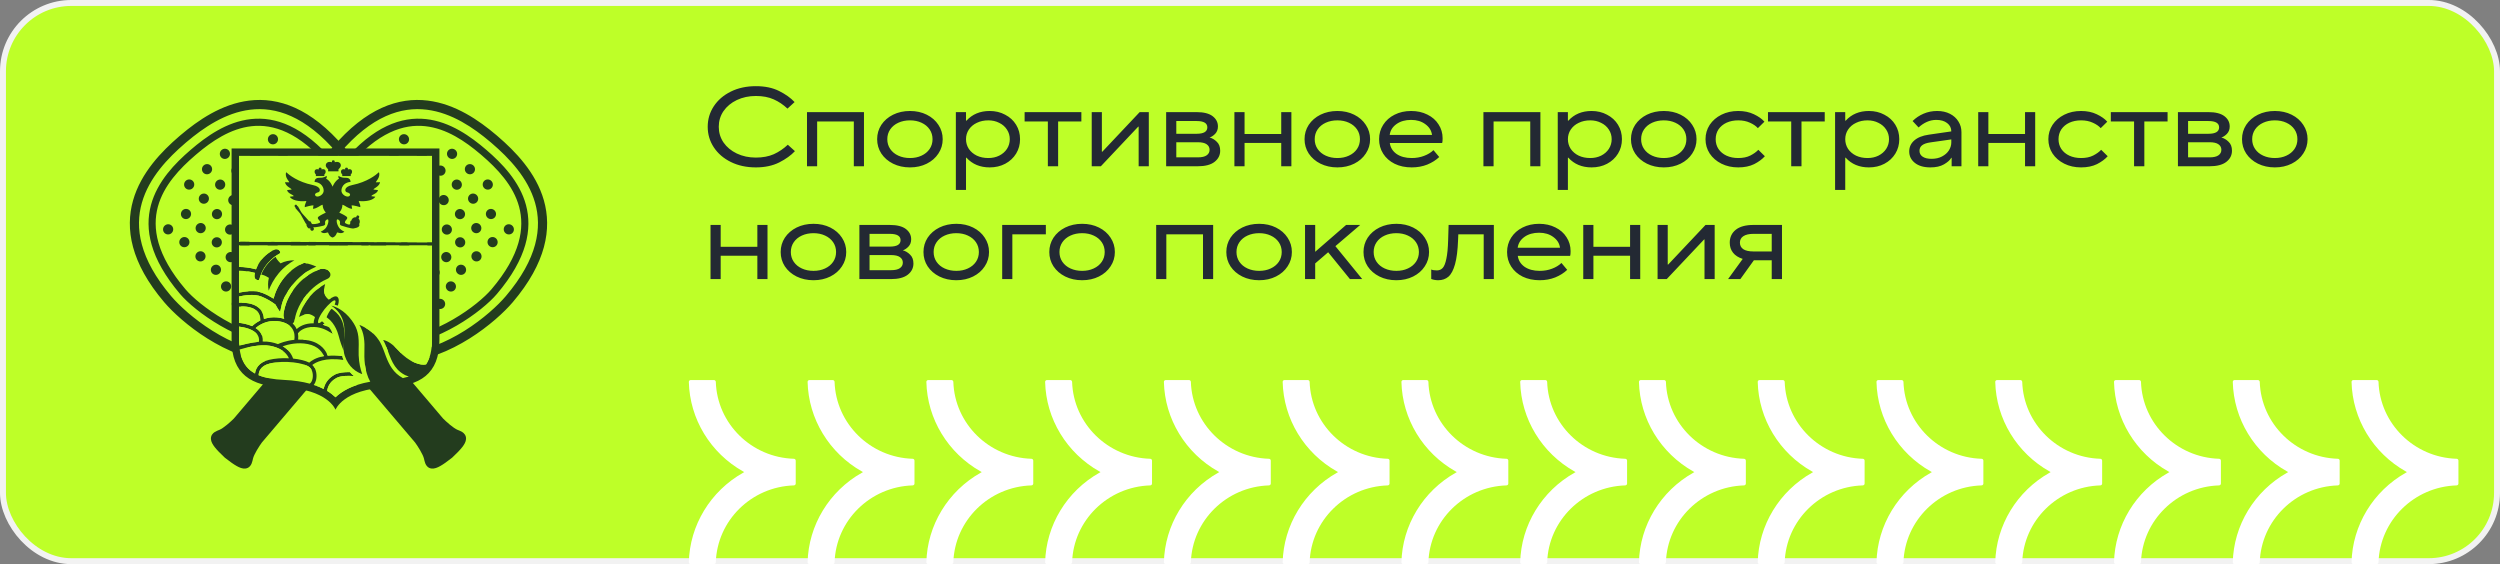<?xml version="1.0" encoding="UTF-8"?> <svg xmlns="http://www.w3.org/2000/svg" width="421" height="95" viewBox="0 0 421 95" fill="none"><rect x="0" y="0" width="421" height="95" fill="#808080" stroke="none"/><rect x="0.5" y="0.5" width="420" height="94" rx="11.5" fill="#BEFF28"></rect><rect x="0.5" y="0.5" width="420" height="94" rx="11.5" stroke="#F2F2F2"></rect><g clip-path="url(#clip0_14_458)"><path d="M30.443 22.73C33.323 20.291 37.289 17.513 41.961 16.939C46.858 16.337 52.34 18.171 57.99 24.82C59.395 26.474 61.355 29.432 62.862 33.006C64.369 36.577 65.451 40.828 65.023 45.047C64.508 50.115 64.24 53.361 64.325 55.612C64.391 57.361 64.668 58.438 65.169 59.27L65.385 59.084C65.71 58.805 66.196 58.841 66.47 59.164C66.745 59.487 66.704 59.976 66.379 60.255L66.118 60.48L74.608 70.471C74.865 70.73 75.294 71.135 75.757 71.516C76.248 71.92 76.709 72.242 77.021 72.373C77.219 72.456 77.581 72.588 77.839 72.753C78.147 72.95 78.511 73.317 78.481 73.921C78.458 74.399 78.182 74.86 77.842 75.296C77.479 75.76 76.933 76.331 76.165 77.048L76.142 77.07L76.117 77.09C75.293 77.74 74.647 78.194 74.134 78.482C73.653 78.752 73.158 78.954 72.684 78.903C72.087 78.838 71.783 78.42 71.638 78.082C71.516 77.8 71.442 77.421 71.391 77.211C71.311 76.881 71.068 76.372 70.747 75.821C70.445 75.302 70.114 74.813 69.9 74.517L61.41 64.525L61.149 64.75C60.824 65.029 60.338 64.994 60.063 64.671C59.788 64.347 59.829 63.859 60.154 63.58L60.37 63.395C59.63 62.767 58.616 62.324 56.909 61.985C54.711 61.55 51.481 61.311 46.423 61.032C42.212 60.8 38.206 59.061 34.933 57.008C31.658 54.953 29.059 52.545 27.654 50.892C22.004 44.243 21.057 38.511 22.411 33.74C23.746 29.042 27.268 25.457 30.168 22.964L30.443 22.73ZM31.163 24.135C28.309 26.587 25.095 29.917 23.893 34.149C22.711 38.31 23.429 43.524 28.831 49.88C30.133 51.413 32.614 53.72 35.76 55.694C38.909 57.669 42.664 59.275 46.524 59.487C51.554 59.765 54.899 60.008 57.223 60.468C59.215 60.862 60.538 61.431 61.558 62.373L63.981 60.291C63.215 59.131 62.862 57.728 62.785 55.688C62.695 53.307 62.979 49.946 63.49 44.906C63.883 41.038 62.892 37.058 61.442 33.622C59.994 30.189 58.115 27.365 56.813 25.832C51.412 19.475 46.402 17.949 42.132 18.474C37.924 18.991 34.252 21.518 31.433 23.904L31.163 24.135ZM32.102 25.24C37.314 20.761 45.982 15.215 56.209 27.251C58.715 30.2 62.863 38.331 62.19 45.74C62.141 46.282 62.093 46.803 62.048 47.303C62.01 47.718 61.974 48.119 61.94 48.507L61.826 49.793C61.294 55.972 61.294 58.398 62.75 60.111L61.573 61.122C60.118 59.41 57.734 59.031 51.583 58.596L50.302 58.508C49.916 58.482 49.516 58.456 49.103 58.428C48.604 58.395 48.085 58.361 47.545 58.326C40.163 57.839 32.824 52.451 30.319 49.502C20.092 37.466 26.89 29.719 32.102 25.24ZM60.448 57.644C60.425 57.718 60.398 57.794 60.365 57.865C60.325 57.955 60.249 58.097 60.117 58.211C59.985 58.324 59.833 58.377 59.739 58.404C59.664 58.425 59.586 58.44 59.509 58.451C59.961 58.595 60.374 58.762 60.754 58.96C60.619 58.551 60.519 58.115 60.448 57.644ZM59.864 51.7C59.565 52.249 59.128 52.819 58.703 53.315C58.171 53.937 57.614 54.491 57.258 54.816C57.248 54.825 57.239 54.833 57.229 54.841C56.854 55.144 56.223 55.611 55.529 56.043C54.976 56.387 54.348 56.733 53.762 56.944C55.109 57.018 58.328 57.232 58.86 57.271C59.013 57.282 59.173 57.281 59.299 57.267C59.304 57.267 59.309 57.266 59.314 57.265C59.315 57.261 59.316 57.256 59.318 57.251C59.351 57.128 59.377 56.969 59.39 56.816C59.435 56.281 59.727 53.05 59.864 51.7ZM59.404 48.584C58.723 49.17 58.493 49.693 58.093 50.444C57.681 51.217 57.144 52.102 55.862 53.203C54.58 54.305 53.628 54.7 52.804 54.989C52.004 55.269 51.455 55.416 50.774 56.001C50.31 56.4 50.234 56.797 50.282 57.142C50.289 57.196 50.3 57.249 50.313 57.302C50.341 57.304 50.368 57.306 50.395 57.308C50.869 57.34 51.325 57.371 51.764 57.402C51.755 57.378 51.745 57.354 51.737 57.329C51.602 56.895 51.84 56.538 52.092 56.337C52.334 56.144 52.675 56.006 53.08 55.903C53.581 55.775 54.245 55.434 54.905 55.023C55.544 54.625 56.127 54.194 56.47 53.918C56.794 53.621 57.308 53.108 57.798 52.536C58.305 51.944 58.744 51.338 58.947 50.86C59.112 50.474 59.301 50.156 59.528 49.946C59.764 49.727 60.152 49.546 60.557 49.749C60.581 49.761 60.603 49.774 60.625 49.787C60.663 49.346 60.703 48.888 60.746 48.412C60.748 48.385 60.751 48.358 60.753 48.33C60.703 48.309 60.653 48.289 60.6 48.273C60.27 48.173 59.867 48.186 59.404 48.584ZM32.876 26.151C30.3 28.364 27.549 31.215 26.578 34.838C25.635 38.354 26.297 42.905 31.234 48.715C32.381 50.065 34.728 52.068 37.71 53.793C40.689 55.516 44.191 56.898 47.637 57.125C47.789 57.135 47.94 57.145 48.09 57.155C48.074 57.004 48.068 56.85 48.071 56.693C48.092 55.847 48.429 54.928 49.39 54.27C50.431 53.557 51.259 53.312 52.009 53.035C52.738 52.765 53.472 52.445 54.481 51.578C55.49 50.711 55.919 50.031 56.297 49.349C56.687 48.647 57.057 47.863 57.919 46.94C58.715 46.088 59.67 45.896 60.504 46.008C60.659 46.028 60.81 46.059 60.955 46.098C60.969 45.952 60.982 45.801 60.997 45.644C61.311 42.185 60.5 38.491 59.271 35.263C58.042 32.032 56.44 29.387 55.294 28.038C50.357 22.228 45.99 20.861 42.39 21.249C38.796 21.637 35.653 23.796 33.119 25.943L32.876 26.151ZM48.987 51.236C49.348 50.925 49.888 50.965 50.193 51.324C50.498 51.683 50.453 52.226 50.092 52.536C49.731 52.847 49.191 52.807 48.886 52.448C48.581 52.089 48.626 51.546 48.987 51.236ZM51.994 48.651C52.355 48.341 52.896 48.38 53.201 48.74C53.506 49.099 53.461 49.642 53.099 49.952C52.738 50.262 52.198 50.222 51.893 49.863C51.588 49.504 51.633 48.962 51.994 48.651ZM55.002 46.066C55.363 45.756 55.903 45.796 56.208 46.155C56.513 46.514 56.468 47.057 56.107 47.367C55.746 47.678 55.206 47.638 54.901 47.279C54.595 46.92 54.641 46.377 55.002 46.066ZM44.031 50.995C44.392 50.684 44.932 50.724 45.237 51.083C45.542 51.442 45.497 51.985 45.136 52.295C44.775 52.605 44.235 52.566 43.929 52.207C43.624 51.848 43.67 51.305 44.031 50.995ZM47.038 48.41C47.399 48.1 47.939 48.139 48.245 48.498C48.55 48.858 48.504 49.4 48.143 49.711C47.782 50.021 47.242 49.981 46.937 49.622C46.632 49.263 46.677 48.72 47.038 48.41ZM49.784 46.05C50.145 45.74 50.685 45.779 50.99 46.138C51.296 46.498 51.25 47.04 50.889 47.351C50.528 47.661 49.988 47.621 49.683 47.262C49.378 46.903 49.423 46.36 49.784 46.05ZM52.53 43.69C52.891 43.38 53.431 43.419 53.736 43.779C54.042 44.138 53.996 44.68 53.635 44.991C53.274 45.301 52.734 45.261 52.429 44.902C52.124 44.543 52.169 44 52.53 43.69ZM55.668 40.993C56.029 40.683 56.569 40.722 56.875 41.081C57.18 41.441 57.135 41.983 56.773 42.294C56.412 42.604 55.872 42.564 55.567 42.205C55.262 41.846 55.307 41.303 55.668 40.993ZM39.336 50.529C39.697 50.218 40.237 50.258 40.542 50.617C40.848 50.976 40.802 51.519 40.441 51.829C40.08 52.139 39.54 52.1 39.235 51.741C38.93 51.382 38.975 50.839 39.336 50.529ZM42.082 48.169C42.443 47.858 42.983 47.898 43.288 48.257C43.593 48.616 43.548 49.159 43.187 49.469C42.826 49.779 42.286 49.74 41.981 49.381C41.676 49.022 41.721 48.479 42.082 48.169ZM44.828 45.809C45.189 45.498 45.729 45.538 46.034 45.897C46.339 46.256 46.294 46.799 45.933 47.109C45.572 47.42 45.032 47.38 44.727 47.021C44.422 46.662 44.467 46.119 44.828 45.809ZM47.574 43.449C47.935 43.139 48.475 43.178 48.78 43.537C49.085 43.896 49.04 44.439 48.679 44.749C48.318 45.06 47.778 45.02 47.473 44.661C47.167 44.302 47.213 43.759 47.574 43.449ZM50.32 41.089C50.681 40.779 51.221 40.818 51.526 41.177C51.831 41.536 51.786 42.079 51.425 42.389C51.064 42.7 50.524 42.66 50.219 42.301C49.913 41.942 49.959 41.399 50.32 41.089ZM53.197 38.617C53.558 38.306 54.098 38.346 54.403 38.705C54.708 39.064 54.663 39.607 54.302 39.917C53.941 40.227 53.4 40.188 53.095 39.829C52.79 39.47 52.835 38.927 53.197 38.617ZM55.942 36.257C56.303 35.946 56.844 35.986 57.149 36.345C57.454 36.704 57.409 37.247 57.048 37.557C56.687 37.868 56.146 37.828 55.841 37.469C55.536 37.11 55.581 36.567 55.942 36.257ZM37.518 47.59C37.879 47.28 38.419 47.319 38.724 47.679C39.03 48.038 38.984 48.581 38.623 48.891C38.262 49.201 37.722 49.161 37.417 48.802C37.112 48.443 37.157 47.901 37.518 47.59ZM40.264 45.23C40.625 44.92 41.165 44.959 41.47 45.319C41.776 45.678 41.73 46.221 41.369 46.531C41.008 46.841 40.468 46.802 40.163 46.443C39.858 46.083 39.903 45.541 40.264 45.23ZM42.618 43.208C42.979 42.897 43.519 42.937 43.824 43.296C44.129 43.655 44.084 44.198 43.723 44.508C43.362 44.818 42.822 44.779 42.516 44.42C42.211 44.06 42.257 43.518 42.618 43.208ZM45.364 40.848C45.725 40.537 46.265 40.577 46.57 40.936C46.875 41.295 46.83 41.838 46.469 42.148C46.108 42.459 45.568 42.419 45.262 42.06C44.957 41.701 45.002 41.158 45.364 40.848ZM48.109 38.488C48.471 38.177 49.011 38.217 49.316 38.576C49.621 38.935 49.576 39.478 49.215 39.788C48.854 40.099 48.313 40.059 48.008 39.7C47.703 39.341 47.748 38.798 48.109 38.488ZM50.594 36.352C50.955 36.042 51.495 36.082 51.8 36.441C52.105 36.8 52.06 37.343 51.699 37.653C51.338 37.963 50.798 37.924 50.493 37.565C50.188 37.206 50.233 36.663 50.594 36.352ZM53.34 33.993C53.701 33.682 54.241 33.722 54.546 34.081C54.851 34.44 54.806 34.983 54.445 35.293C54.084 35.603 53.544 35.564 53.239 35.205C52.934 34.846 52.979 34.303 53.34 33.993ZM35.811 44.782C36.172 44.472 36.712 44.511 37.017 44.87C37.322 45.23 37.277 45.772 36.916 46.083C36.555 46.393 36.014 46.353 35.709 45.994C35.404 45.635 35.45 45.092 35.811 44.782ZM38.295 42.647C38.656 42.336 39.196 42.376 39.501 42.735C39.806 43.094 39.761 43.637 39.4 43.947C39.039 44.258 38.499 44.218 38.194 43.859C37.889 43.5 37.934 42.957 38.295 42.647ZM48.364 33.994C48.724 33.683 49.265 33.723 49.57 34.082C49.875 34.441 49.83 34.984 49.469 35.294C49.108 35.605 48.567 35.565 48.262 35.206C47.957 34.847 48.002 34.304 48.364 33.994ZM50.848 31.859C51.209 31.548 51.749 31.588 52.054 31.947C52.359 32.306 52.314 32.849 51.953 33.159C51.592 33.469 51.052 33.43 50.747 33.071C50.441 32.712 50.487 32.169 50.848 31.859ZM40.669 40.382C41.03 40.071 41.57 40.111 41.875 40.47C42.18 40.829 42.135 41.372 41.774 41.682C41.413 41.992 40.873 41.953 40.568 41.594C40.263 41.235 40.308 40.692 40.669 40.382ZM43.153 38.246C43.514 37.936 44.054 37.976 44.36 38.335C44.665 38.694 44.62 39.237 44.258 39.547C43.897 39.857 43.357 39.818 43.052 39.459C42.747 39.099 42.792 38.557 43.153 38.246ZM45.638 36.111C45.999 35.801 46.539 35.84 46.844 36.2C47.149 36.559 47.104 37.102 46.743 37.412C46.382 37.722 45.842 37.683 45.536 37.323C45.231 36.964 45.277 36.422 45.638 36.111ZM33.208 42.518C33.569 42.208 34.109 42.247 34.414 42.606C34.72 42.965 34.674 43.508 34.313 43.818C33.952 44.129 33.412 44.089 33.107 43.73C32.802 43.371 32.847 42.828 33.208 42.518ZM35.954 40.158C36.315 39.848 36.855 39.887 37.16 40.246C37.465 40.605 37.42 41.148 37.059 41.459C36.698 41.769 36.158 41.729 35.853 41.37C35.548 41.011 35.593 40.468 35.954 40.158ZM46.284 31.28C46.645 30.97 47.185 31.009 47.49 31.369C47.795 31.728 47.75 32.27 47.389 32.581C47.028 32.891 46.488 32.852 46.183 32.492C45.878 32.133 45.923 31.59 46.284 31.28ZM49.03 28.92C49.391 28.61 49.931 28.649 50.236 29.009C50.541 29.368 50.496 29.91 50.135 30.221C49.774 30.531 49.234 30.492 48.929 30.132C48.623 29.773 48.669 29.231 49.03 28.92ZM38.197 38.005C38.558 37.695 39.098 37.734 39.404 38.093C39.709 38.453 39.663 38.995 39.302 39.306C38.941 39.616 38.401 39.576 38.096 39.217C37.791 38.858 37.836 38.315 38.197 38.005ZM40.943 35.645C41.304 35.335 41.844 35.374 42.149 35.734C42.455 36.093 42.409 36.636 42.048 36.946C41.687 37.256 41.147 37.217 40.842 36.857C40.537 36.498 40.582 35.956 40.943 35.645ZM43.689 33.285C44.05 32.975 44.59 33.014 44.895 33.374C45.201 33.733 45.155 34.276 44.794 34.586C44.433 34.896 43.893 34.857 43.588 34.497C43.283 34.138 43.328 33.596 43.689 33.285ZM30.495 40.124C30.856 39.813 31.396 39.853 31.701 40.212C32.007 40.571 31.961 41.114 31.6 41.424C31.239 41.735 30.699 41.695 30.394 41.336C30.089 40.977 30.134 40.434 30.495 40.124ZM33.241 37.764C33.602 37.453 34.142 37.493 34.447 37.852C34.752 38.211 34.707 38.754 34.346 39.064C33.985 39.375 33.445 39.335 33.14 38.976C32.834 38.617 32.88 38.074 33.241 37.764ZM35.987 35.404C36.348 35.094 36.888 35.133 37.193 35.492C37.498 35.851 37.453 36.394 37.092 36.705C36.731 37.015 36.191 36.975 35.886 36.616C35.581 36.257 35.626 35.714 35.987 35.404ZM38.733 33.044C39.094 32.734 39.634 32.773 39.939 33.132C40.244 33.492 40.199 34.034 39.838 34.345C39.477 34.655 38.937 34.615 38.632 34.256C38.326 33.897 38.372 33.354 38.733 33.044ZM41.479 30.684C41.84 30.374 42.38 30.413 42.685 30.773C42.99 31.132 42.945 31.674 42.584 31.985C42.223 32.295 41.683 32.255 41.377 31.896C41.072 31.537 41.118 30.994 41.479 30.684ZM44.355 28.212C44.717 27.901 45.257 27.941 45.562 28.3C45.867 28.659 45.822 29.202 45.461 29.512C45.099 29.823 44.559 29.783 44.254 29.424C43.949 29.065 43.994 28.522 44.355 28.212ZM47.101 25.852C47.462 25.541 48.003 25.581 48.308 25.94C48.613 26.299 48.568 26.842 48.206 27.152C47.846 27.463 47.305 27.423 47 27.064C46.695 26.705 46.74 26.162 47.101 25.852ZM27.762 37.972C28.123 37.662 28.663 37.701 28.968 38.06C29.273 38.42 29.228 38.962 28.867 39.273C28.506 39.583 27.966 39.543 27.66 39.184C27.355 38.825 27.401 38.282 27.762 37.972ZM30.769 35.387C31.13 35.077 31.67 35.117 31.976 35.476C32.281 35.835 32.235 36.378 31.874 36.688C31.513 36.998 30.973 36.959 30.668 36.599C30.363 36.24 30.408 35.698 30.769 35.387ZM33.777 32.803C34.138 32.492 34.678 32.532 34.983 32.891C35.288 33.25 35.243 33.793 34.882 34.103C34.521 34.414 33.981 34.374 33.675 34.015C33.37 33.656 33.416 33.113 33.777 32.803ZM36.523 30.443C36.884 30.132 37.424 30.172 37.729 30.531C38.034 30.89 37.989 31.433 37.628 31.743C37.267 32.054 36.727 32.014 36.421 31.655C36.116 31.296 36.161 30.753 36.523 30.443ZM39.269 28.083C39.63 27.773 40.17 27.812 40.475 28.171C40.78 28.53 40.735 29.073 40.374 29.384C40.013 29.694 39.472 29.654 39.167 29.295C38.862 28.936 38.907 28.393 39.269 28.083ZM42.407 25.386C42.768 25.076 43.308 25.115 43.613 25.474C43.918 25.833 43.873 26.376 43.512 26.686C43.151 26.997 42.611 26.957 42.306 26.598C42 26.239 42.046 25.696 42.407 25.386ZM45.414 22.801C45.775 22.491 46.315 22.53 46.621 22.89C46.926 23.249 46.88 23.791 46.519 24.102C46.158 24.412 45.618 24.372 45.313 24.013C45.008 23.654 45.053 23.111 45.414 22.801ZM31.305 30.426C31.666 30.116 32.206 30.155 32.511 30.515C32.816 30.874 32.771 31.416 32.41 31.727C32.049 32.037 31.509 31.998 31.204 31.638C30.898 31.279 30.944 30.736 31.305 30.426ZM34.312 27.842C34.673 27.531 35.214 27.571 35.519 27.93C35.824 28.289 35.779 28.832 35.417 29.142C35.056 29.453 34.516 29.413 34.211 29.054C33.906 28.695 33.951 28.152 34.312 27.842ZM37.32 25.257C37.681 24.947 38.221 24.986 38.526 25.345C38.831 25.704 38.786 26.247 38.425 26.558C38.064 26.868 37.524 26.828 37.218 26.469C36.913 26.11 36.959 25.567 37.32 25.257Z" fill="#233C1E"></path><path d="M83.557 22.729C80.677 20.29 76.711 17.513 72.039 16.939C67.142 16.337 61.66 18.171 56.01 24.82C54.605 26.474 52.645 29.432 51.138 33.005C49.631 36.576 48.549 40.827 48.977 45.046C49.492 50.115 49.76 53.361 49.675 55.612C49.609 57.361 49.332 58.437 48.831 59.269L48.615 59.084C48.291 58.805 47.804 58.841 47.53 59.164C47.255 59.487 47.296 59.975 47.621 60.255L47.882 60.48L39.392 70.471C39.135 70.73 38.706 71.135 38.243 71.516C37.752 71.92 37.291 72.242 36.979 72.372C36.781 72.456 36.419 72.588 36.161 72.753C35.853 72.95 35.489 73.317 35.519 73.921C35.542 74.399 35.818 74.86 36.158 75.296C36.521 75.76 37.067 76.331 37.834 77.047L37.858 77.07L37.883 77.09C38.707 77.74 39.353 78.194 39.866 78.482C40.346 78.752 40.842 78.954 41.316 78.903C41.913 78.838 42.217 78.419 42.362 78.082C42.484 77.8 42.558 77.421 42.609 77.21C42.689 76.88 42.932 76.372 43.253 75.821C43.555 75.302 43.886 74.812 44.1 74.517L52.59 64.525L52.851 64.75C53.176 65.029 53.662 64.994 53.937 64.67C54.212 64.347 54.171 63.859 53.846 63.579L53.63 63.394C54.37 62.767 55.384 62.323 57.091 61.985C59.289 61.55 62.519 61.311 67.577 61.032C71.788 60.799 75.794 59.061 79.067 57.008C82.342 54.953 84.941 52.545 86.346 50.892C91.996 44.242 92.943 38.511 91.589 33.74C90.254 29.041 86.732 25.456 83.832 22.964L83.557 22.729ZM82.837 24.135C85.691 26.587 88.905 29.917 90.107 34.149C91.289 38.309 90.571 43.524 85.169 49.88C83.867 51.413 81.386 53.719 78.24 55.694C75.091 57.669 71.336 59.274 67.476 59.487C62.446 59.765 59.101 60.007 56.777 60.468C54.785 60.862 53.462 61.431 52.442 62.373L50.019 60.291C50.785 59.131 51.138 57.728 51.215 55.687C51.305 53.307 51.021 49.946 50.51 44.906C50.117 41.038 51.108 37.057 52.558 33.622C54.006 30.189 55.885 27.364 57.187 25.832C62.588 19.475 67.598 17.949 71.868 18.474C76.076 18.991 79.748 21.517 82.567 23.904L82.837 24.135ZM81.898 25.24C76.686 20.761 68.018 15.215 57.791 27.251C55.285 30.2 51.137 38.331 51.81 45.739C51.859 46.281 51.907 46.802 51.952 47.303C51.99 47.718 52.026 48.119 52.06 48.506L52.174 49.793C52.706 55.971 52.706 58.398 51.25 60.111L52.427 61.122C53.882 59.409 56.266 59.031 62.417 58.596L63.698 58.508C64.084 58.482 64.484 58.455 64.897 58.428C65.396 58.395 65.915 58.361 66.455 58.326C73.837 57.839 81.176 52.45 83.681 49.502C93.908 37.465 87.11 29.719 81.898 25.24ZM53.552 57.644C53.575 57.718 53.602 57.794 53.635 57.865C53.675 57.954 53.751 58.097 53.883 58.21C54.015 58.324 54.167 58.377 54.261 58.403C54.336 58.425 54.414 58.44 54.491 58.451C54.039 58.595 53.626 58.762 53.246 58.96C53.381 58.551 53.481 58.115 53.552 57.644ZM54.136 51.7C54.435 52.249 54.872 52.819 55.297 53.315C55.829 53.936 56.386 54.491 56.742 54.816C56.752 54.825 56.761 54.833 56.771 54.841C57.146 55.144 57.777 55.611 58.471 56.043C59.024 56.387 59.652 56.733 60.238 56.944C58.891 57.018 55.672 57.232 55.14 57.271C54.987 57.282 54.827 57.28 54.701 57.267C54.696 57.266 54.691 57.266 54.686 57.265C54.685 57.261 54.684 57.256 54.682 57.251C54.649 57.128 54.623 56.968 54.61 56.816C54.565 56.281 54.273 53.05 54.136 51.7ZM54.596 48.584C55.277 49.17 55.507 49.692 55.907 50.444C56.319 51.217 56.856 52.101 58.138 53.203C59.42 54.305 60.372 54.7 61.196 54.989C61.996 55.269 62.545 55.416 63.226 56.001C63.69 56.399 63.766 56.797 63.718 57.141C63.711 57.196 63.7 57.249 63.687 57.302C63.659 57.304 63.632 57.306 63.605 57.307C63.131 57.339 62.675 57.37 62.236 57.402C62.245 57.378 62.255 57.354 62.263 57.328C62.398 56.894 62.16 56.538 61.908 56.337C61.666 56.144 61.325 56.005 60.92 55.902C60.419 55.775 59.755 55.434 59.095 55.022C58.456 54.624 57.873 54.194 57.53 53.918C57.206 53.62 56.692 53.108 56.202 52.536C55.695 51.944 55.256 51.337 55.053 50.86C54.888 50.473 54.699 50.156 54.472 49.946C54.236 49.727 53.848 49.546 53.443 49.748C53.419 49.76 53.397 49.773 53.375 49.787C53.337 49.346 53.297 48.888 53.254 48.412C53.252 48.385 53.249 48.357 53.247 48.33C53.297 48.308 53.347 48.289 53.4 48.273C53.73 48.173 54.133 48.186 54.596 48.584ZM81.124 26.151C83.7 28.364 86.451 31.215 87.422 34.838C88.365 38.353 87.703 42.905 82.766 48.715C81.619 50.064 79.272 52.067 76.29 53.793C73.311 55.516 69.809 56.898 66.363 57.125C66.211 57.135 66.06 57.145 65.91 57.155C65.926 57.004 65.933 56.849 65.929 56.693C65.908 55.847 65.571 54.928 64.61 54.27C63.569 53.557 62.741 53.312 61.991 53.034C61.262 52.765 60.528 52.444 59.519 51.577C58.51 50.71 58.081 50.031 57.703 49.349C57.313 48.647 56.943 47.863 56.081 46.94C55.285 46.087 54.33 45.896 53.496 46.008C53.341 46.028 53.19 46.059 53.045 46.098C53.031 45.951 53.018 45.801 53.003 45.643C52.689 42.184 53.5 38.491 54.729 35.263C55.958 32.031 57.56 29.387 58.706 28.038C63.643 22.227 68.01 20.86 71.61 21.249C75.204 21.636 78.347 23.796 80.881 25.943L81.124 26.151ZM65.013 51.236C64.652 50.925 64.112 50.965 63.807 51.324C63.502 51.683 63.547 52.226 63.908 52.536C64.269 52.846 64.809 52.807 65.114 52.448C65.419 52.089 65.374 51.546 65.013 51.236ZM62.006 48.651C61.645 48.341 61.104 48.38 60.799 48.739C60.494 49.099 60.539 49.641 60.901 49.952C61.262 50.262 61.802 50.222 62.107 49.863C62.412 49.504 62.367 48.961 62.006 48.651ZM58.998 46.066C58.637 45.756 58.097 45.796 57.792 46.155C57.487 46.514 57.532 47.057 57.893 47.367C58.254 47.677 58.794 47.638 59.099 47.279C59.405 46.919 59.359 46.377 58.998 46.066ZM69.969 50.994C69.608 50.684 69.068 50.724 68.763 51.083C68.458 51.442 68.503 51.985 68.864 52.295C69.225 52.605 69.765 52.566 70.07 52.206C70.376 51.847 70.33 51.305 69.969 50.994ZM66.962 48.41C66.601 48.099 66.061 48.139 65.755 48.498C65.45 48.857 65.496 49.4 65.857 49.71C66.218 50.021 66.758 49.981 67.063 49.622C67.368 49.263 67.323 48.72 66.962 48.41ZM64.216 46.05C63.855 45.739 63.315 45.779 63.01 46.138C62.704 46.497 62.75 47.04 63.111 47.35C63.472 47.661 64.012 47.621 64.317 47.262C64.622 46.903 64.577 46.36 64.216 46.05ZM61.47 43.69C61.109 43.38 60.569 43.419 60.264 43.778C59.958 44.137 60.004 44.68 60.365 44.99C60.726 45.301 61.266 45.261 61.571 44.902C61.876 44.543 61.831 44 61.47 43.69ZM58.332 40.993C57.971 40.682 57.431 40.722 57.125 41.081C56.82 41.44 56.865 41.983 57.227 42.293C57.588 42.604 58.128 42.564 58.433 42.205C58.738 41.846 58.693 41.303 58.332 40.993ZM74.664 50.528C74.303 50.218 73.763 50.258 73.458 50.617C73.152 50.976 73.198 51.519 73.559 51.829C73.92 52.139 74.46 52.1 74.765 51.74C75.07 51.381 75.025 50.839 74.664 50.528ZM71.918 48.168C71.557 47.858 71.017 47.898 70.712 48.257C70.406 48.616 70.452 49.159 70.813 49.469C71.174 49.779 71.714 49.74 72.019 49.38C72.324 49.021 72.279 48.479 71.918 48.168ZM69.172 45.809C68.811 45.498 68.271 45.538 67.966 45.897C67.661 46.256 67.706 46.799 68.067 47.109C68.428 47.419 68.968 47.38 69.273 47.021C69.579 46.661 69.533 46.119 69.172 45.809ZM66.426 43.449C66.065 43.138 65.525 43.178 65.22 43.537C64.915 43.896 64.96 44.439 65.321 44.749C65.682 45.059 66.222 45.02 66.527 44.661C66.833 44.302 66.787 43.759 66.426 43.449ZM63.68 41.089C63.319 40.778 62.779 40.818 62.474 41.177C62.169 41.536 62.214 42.079 62.575 42.389C62.936 42.7 63.476 42.66 63.781 42.301C64.087 41.942 64.041 41.399 63.68 41.089ZM60.803 38.616C60.442 38.306 59.902 38.346 59.597 38.705C59.292 39.064 59.337 39.607 59.698 39.917C60.059 40.227 60.6 40.188 60.905 39.828C61.21 39.469 61.165 38.927 60.803 38.616ZM58.058 36.256C57.697 35.946 57.156 35.986 56.851 36.345C56.546 36.704 56.591 37.247 56.952 37.557C57.313 37.867 57.854 37.828 58.159 37.469C58.464 37.109 58.419 36.567 58.058 36.256ZM76.482 47.59C76.121 47.28 75.581 47.319 75.276 47.678C74.97 48.038 75.016 48.58 75.377 48.891C75.738 49.201 76.278 49.161 76.583 48.802C76.888 48.443 76.843 47.9 76.482 47.59ZM73.736 45.23C73.375 44.92 72.835 44.959 72.53 45.318C72.225 45.678 72.27 46.22 72.631 46.531C72.992 46.841 73.532 46.801 73.837 46.442C74.142 46.083 74.097 45.54 73.736 45.23ZM71.382 43.207C71.021 42.897 70.481 42.937 70.176 43.296C69.871 43.655 69.916 44.197 70.277 44.508C70.638 44.818 71.178 44.779 71.484 44.419C71.789 44.06 71.743 43.518 71.382 43.207ZM68.636 40.847C68.275 40.537 67.735 40.577 67.43 40.936C67.125 41.295 67.17 41.838 67.531 42.148C67.892 42.458 68.433 42.419 68.738 42.059C69.043 41.7 68.998 41.158 68.636 40.847ZM65.891 38.487C65.529 38.177 64.989 38.217 64.684 38.576C64.379 38.935 64.424 39.478 64.785 39.788C65.146 40.098 65.686 40.059 65.992 39.7C66.297 39.34 66.251 38.798 65.891 38.487ZM63.406 36.352C63.045 36.042 62.505 36.081 62.2 36.441C61.895 36.8 61.94 37.343 62.301 37.653C62.662 37.963 63.202 37.924 63.507 37.565C63.812 37.205 63.767 36.663 63.406 36.352ZM60.66 33.992C60.299 33.682 59.759 33.722 59.454 34.081C59.149 34.44 59.194 34.983 59.555 35.293C59.916 35.603 60.456 35.564 60.761 35.205C61.066 34.845 61.021 34.303 60.66 33.992ZM78.189 44.782C77.828 44.471 77.288 44.511 76.983 44.87C76.678 45.229 76.723 45.772 77.084 46.082C77.445 46.393 77.986 46.353 78.291 45.994C78.596 45.635 78.55 45.092 78.189 44.782ZM75.705 42.647C75.344 42.336 74.804 42.376 74.499 42.735C74.194 43.094 74.239 43.637 74.6 43.947C74.961 44.257 75.501 44.218 75.806 43.859C76.111 43.499 76.066 42.957 75.705 42.647ZM65.636 33.993C65.275 33.683 64.735 33.723 64.43 34.082C64.125 34.441 64.17 34.984 64.531 35.294C64.892 35.604 65.433 35.565 65.738 35.206C66.043 34.846 65.998 34.304 65.636 33.993ZM63.152 31.858C62.791 31.548 62.251 31.588 61.946 31.947C61.641 32.306 61.686 32.849 62.047 33.159C62.408 33.469 62.948 33.43 63.253 33.071C63.559 32.711 63.513 32.169 63.152 31.858ZM73.331 40.381C72.97 40.071 72.43 40.111 72.125 40.47C71.82 40.829 71.865 41.372 72.226 41.682C72.587 41.992 73.127 41.953 73.432 41.593C73.737 41.234 73.692 40.692 73.331 40.381ZM70.847 38.246C70.486 37.936 69.945 37.975 69.64 38.334C69.335 38.694 69.38 39.236 69.742 39.547C70.103 39.857 70.643 39.818 70.948 39.458C71.253 39.099 71.208 38.556 70.847 38.246ZM68.362 36.111C68.001 35.801 67.461 35.84 67.156 36.199C66.851 36.559 66.896 37.101 67.257 37.412C67.618 37.722 68.158 37.682 68.463 37.323C68.769 36.964 68.723 36.421 68.362 36.111ZM80.792 42.518C80.431 42.207 79.891 42.247 79.586 42.606C79.28 42.965 79.326 43.508 79.687 43.818C80.048 44.129 80.588 44.089 80.893 43.73C81.198 43.371 81.153 42.828 80.792 42.518ZM78.046 40.158C77.685 39.847 77.145 39.887 76.84 40.246C76.534 40.605 76.58 41.148 76.941 41.458C77.302 41.769 77.842 41.729 78.147 41.37C78.452 41.011 78.407 40.468 78.046 40.158ZM67.716 31.28C67.355 30.97 66.815 31.009 66.51 31.368C66.204 31.727 66.25 32.27 66.611 32.581C66.972 32.891 67.512 32.851 67.817 32.492C68.122 32.133 68.077 31.59 67.716 31.28ZM64.97 28.92C64.609 28.61 64.069 28.649 63.764 29.008C63.459 29.368 63.504 29.91 63.865 30.221C64.226 30.531 64.766 30.491 65.071 30.132C65.376 29.773 65.331 29.23 64.97 28.92ZM75.803 38.005C75.442 37.694 74.902 37.734 74.597 38.093C74.291 38.452 74.337 38.995 74.698 39.305C75.059 39.616 75.599 39.576 75.904 39.217C76.209 38.858 76.164 38.315 75.803 38.005ZM73.057 35.645C72.696 35.335 72.156 35.374 71.851 35.733C71.545 36.093 71.591 36.635 71.952 36.946C72.313 37.256 72.853 37.216 73.158 36.857C73.463 36.498 73.418 35.955 73.057 35.645ZM70.311 33.285C69.95 32.975 69.41 33.014 69.105 33.373C68.799 33.733 68.845 34.275 69.206 34.586C69.567 34.896 70.107 34.856 70.412 34.497C70.717 34.138 70.672 33.595 70.311 33.285ZM83.505 40.123C83.144 39.813 82.604 39.853 82.299 40.212C81.993 40.571 82.039 41.114 82.4 41.424C82.761 41.734 83.301 41.695 83.606 41.336C83.911 40.977 83.866 40.434 83.505 40.123ZM80.759 37.764C80.398 37.453 79.858 37.493 79.553 37.852C79.248 38.211 79.293 38.754 79.654 39.064C80.015 39.374 80.555 39.335 80.86 38.976C81.165 38.617 81.12 38.074 80.759 37.764ZM78.013 35.404C77.652 35.093 77.112 35.133 76.807 35.492C76.502 35.851 76.547 36.394 76.908 36.704C77.269 37.015 77.809 36.975 78.114 36.616C78.419 36.257 78.374 35.714 78.013 35.404ZM75.267 33.044C74.906 32.733 74.366 32.773 74.061 33.132C73.756 33.491 73.801 34.034 74.162 34.344C74.523 34.655 75.063 34.615 75.368 34.256C75.674 33.897 75.628 33.354 75.267 33.044ZM72.521 30.684C72.16 30.373 71.62 30.413 71.315 30.772C71.01 31.131 71.055 31.674 71.416 31.984C71.777 32.295 72.317 32.255 72.623 31.896C72.928 31.537 72.882 30.994 72.521 30.684ZM69.644 28.212C69.283 27.901 68.743 27.941 68.438 28.3C68.133 28.659 68.178 29.202 68.539 29.512C68.9 29.822 69.441 29.783 69.746 29.424C70.051 29.065 70.006 28.522 69.644 28.212ZM66.899 25.852C66.537 25.541 65.997 25.581 65.692 25.94C65.387 26.299 65.432 26.842 65.793 27.152C66.154 27.462 66.695 27.423 67 27.064C67.305 26.705 67.26 26.162 66.899 25.852ZM86.238 37.972C85.877 37.661 85.337 37.701 85.032 38.06C84.727 38.419 84.772 38.962 85.133 39.272C85.494 39.583 86.034 39.543 86.34 39.184C86.645 38.825 86.599 38.282 86.238 37.972ZM83.231 35.387C82.87 35.077 82.33 35.116 82.025 35.475C81.719 35.835 81.765 36.377 82.126 36.688C82.487 36.998 83.027 36.958 83.332 36.599C83.637 36.24 83.592 35.697 83.231 35.387ZM80.223 32.802C79.862 32.492 79.322 32.532 79.017 32.891C78.712 33.25 78.757 33.793 79.118 34.103C79.479 34.413 80.019 34.374 80.325 34.015C80.63 33.656 80.585 33.113 80.223 32.802ZM77.477 30.442C77.116 30.132 76.576 30.172 76.271 30.531C75.966 30.89 76.011 31.433 76.372 31.743C76.733 32.053 77.273 32.014 77.579 31.655C77.884 31.296 77.838 30.753 77.477 30.442ZM74.731 28.083C74.37 27.772 73.83 27.812 73.525 28.171C73.22 28.53 73.265 29.073 73.626 29.383C73.987 29.694 74.528 29.654 74.833 29.295C75.138 28.936 75.093 28.393 74.731 28.083ZM71.593 25.386C71.232 25.075 70.692 25.115 70.387 25.474C70.082 25.833 70.127 26.376 70.488 26.686C70.849 26.997 71.389 26.957 71.695 26.598C72 26.239 71.954 25.696 71.593 25.386ZM68.586 22.801C68.225 22.491 67.685 22.53 67.379 22.889C67.074 23.248 67.12 23.791 67.481 24.102C67.842 24.412 68.382 24.372 68.687 24.013C68.992 23.654 68.947 23.111 68.586 22.801ZM82.695 30.426C82.334 30.116 81.794 30.155 81.489 30.514C81.184 30.873 81.229 31.416 81.59 31.727C81.951 32.037 82.491 31.997 82.796 31.638C83.102 31.279 83.056 30.736 82.695 30.426ZM79.688 27.841C79.327 27.531 78.787 27.571 78.481 27.93C78.176 28.289 78.222 28.832 78.583 29.142C78.944 29.452 79.484 29.413 79.789 29.053C80.094 28.694 80.049 28.152 79.688 27.841ZM76.68 25.257C76.319 24.946 75.779 24.986 75.474 25.345C75.169 25.704 75.214 26.247 75.575 26.557C75.936 26.868 76.476 26.828 76.781 26.469C77.087 26.11 77.041 25.567 76.68 25.257Z" fill="#233C1E"></path><g clip-path="url(#clip1_14_458)"><path d="M39 25V57.227C39 63.029 42.3 64.999 47.75 65.229C55.25 65.543 56.5 69 56.5 69C56.5 69 57.75 65.543 65.25 65.229C70.7 64.999 74 63.029 74 57.227V25H39ZM40.25 51.629C40.828 51.579 42.337 51.538 43.2 52.315C43.631 52.701 43.844 53.257 43.834 53.965C43.159 54.298 42.691 54.697 42.459 54.926C41.663 54.571 40.788 54.427 40.247 54.367V51.633L40.25 51.629ZM49.569 57.224C48.181 57.368 47.131 57.799 46.806 57.947C46.441 57.811 46.041 57.698 45.606 57.613C45.178 57.532 44.712 57.503 44.237 57.516C44.291 56.9 44.141 56.353 43.778 55.888C43.578 55.633 43.328 55.42 43.05 55.241C43.584 54.775 44.856 53.899 46.65 54.071C47.806 54.185 48.672 54.59 49.153 55.247C49.628 55.894 49.656 56.649 49.569 57.224ZM51.847 57.94C53.634 58.295 54.312 59.386 54.553 59.971C53.166 60.222 52.403 60.772 52.078 61.067C51.422 60.731 50.444 60.495 49.362 60.385C49.056 59.499 48.469 58.805 47.6 58.311C48.456 58.013 50.091 57.591 51.847 57.94ZM40.25 57.23V55.002C41.069 55.099 42.6 55.395 43.288 56.278C43.569 56.639 43.675 57.057 43.609 57.554C42.266 57.67 40.95 58.022 40.294 58.22C40.269 57.903 40.253 57.579 40.253 57.233L40.25 57.23ZM42.125 62.35C41.172 61.561 40.587 60.407 40.359 58.855C41.219 58.594 43.763 57.899 45.487 58.233C47.116 58.55 48.175 59.257 48.659 60.335C47.503 60.275 46.294 60.357 45.269 60.605C43.494 61.039 43.041 62.149 42.947 62.9C42.644 62.733 42.366 62.551 42.122 62.35H42.125ZM52.612 63.858C52.522 64.226 52.353 64.496 52.153 64.606C50.966 64.283 49.534 64.05 47.803 63.975C46.053 63.902 44.647 63.641 43.55 63.186C43.562 62.651 43.803 61.614 45.422 61.218C47.884 60.615 51.312 61.08 52.172 61.881C52.669 62.343 52.772 63.227 52.616 63.858H52.612ZM72.75 57.23C72.75 58.981 72.419 60.345 71.753 61.36C70.894 61.608 68.912 61.039 67.134 59.065C66.131 57.953 65.297 57.387 64.516 57.252C64.85 57.796 65.125 58.575 65.369 59.235C66.009 60.967 66.622 62.611 68.806 63.421C68.503 63.516 68.184 63.601 67.844 63.673C66.222 62.802 65.531 61.41 65.009 60.059C64.931 59.854 64.362 58.201 63.987 57.591C63.919 57.478 63.775 57.252 63.772 57.255C62.866 55.875 61.5 55.105 60.522 54.709C61.334 56.117 61.431 57.393 61.366 59.32C61.297 61.385 61.694 62.809 62.025 63.619L62.353 64.279C59.269 64.817 57.494 65.936 56.5 66.904C56.141 66.555 55.678 66.184 55.091 65.829C55.153 65.301 55.441 64.317 56.653 63.654C57.369 63.261 58.591 63.252 59.606 63.33C59.375 63.142 59.144 62.922 58.928 62.667C58.003 62.648 57.019 62.736 56.353 63.101C55.069 63.805 54.644 64.814 54.506 65.502C54.025 65.257 53.475 65.024 52.847 64.817C53.013 64.606 53.141 64.336 53.219 64.015C53.409 63.236 53.3 62.108 52.612 61.448C53.153 61.02 54.691 60.153 57.812 60.615C57.741 60.392 57.691 60.172 57.653 59.955C56.694 59.829 55.875 59.823 55.184 59.889C54.944 59.21 54.181 57.767 51.966 57.327C51.353 57.205 50.759 57.173 50.203 57.189C50.247 56.818 50.234 56.457 50.175 56.121C50.369 55.857 51.141 55.008 52.934 55.065C54.197 55.105 55.281 55.696 56.062 56.29C55.95 55.982 55.75 55.558 55.416 55.124C55.087 54.951 54.734 54.797 54.356 54.681C54.469 54.609 54.584 54.53 54.7 54.439C54.559 54.332 54.381 54.207 54.219 54.112C54.05 54.273 53.756 54.461 53.647 54.414C53.434 54.32 53.616 53.792 53.766 53.474C54.231 52.497 54.972 51.607 55.666 50.998C55.694 50.973 55.722 50.947 55.747 50.922C56.016 50.693 56.397 50.429 56.491 50.683C56.525 50.771 56.444 51.139 56.362 51.299C56.516 51.34 56.691 51.394 56.894 51.469C57.125 50.793 57.109 50.24 56.806 49.998C56.497 49.753 56 50.023 55.378 50.438C54.562 49.788 54.403 49.099 54.759 47.836C53.804 48.351 52.951 49.04 52.244 49.866C51.047 51.262 50.559 52.626 50.366 53.38C51.519 52.739 52.222 52.736 53.041 53.393C52.891 53.798 52.812 54.156 52.828 54.442C51.303 54.427 50.413 54.995 49.959 55.426C49.875 55.234 49.772 55.052 49.65 54.882C49.544 54.738 49.419 54.606 49.284 54.483C49.462 54.348 49.597 54.128 49.634 53.839C49.691 53.411 50.034 51.479 51.769 49.458C53.044 47.971 54.419 47.267 55.034 47.006C55.731 46.749 55.834 46.07 55.328 45.586C54.916 45.19 54.116 45.275 53.981 45.293C53.109 45.608 51.384 46.397 49.966 48.084C48.784 49.489 48.228 50.797 47.966 51.768V51.774C47.894 52.032 47.719 52.761 47.737 53.182C47.744 53.232 47.775 53.446 47.859 53.691C47.506 53.581 47.122 53.499 46.703 53.459C45.834 53.374 45.078 53.503 44.45 53.719C44.406 52.946 44.125 52.321 43.609 51.859C42.587 50.941 40.941 50.957 40.244 51.01V49.929C41.047 49.747 42.775 49.445 43.997 49.929C44.913 50.291 45.725 50.793 46.384 51.277C46.638 51.774 46.919 52.205 47.169 52.535C47.191 52.365 47.316 51.843 47.441 51.321C47.688 50.3 48.347 49.043 49.494 47.679C50.775 46.155 52.263 45.325 53.266 44.897C52.75 44.659 52.028 44.404 51.219 44.263C50.469 44.564 49.069 45.284 47.866 46.758C46.816 48.05 46.312 49.345 46.069 50.294C45.522 49.945 44.903 49.609 44.228 49.345C42.906 48.823 41.163 49.087 40.247 49.288V45.583C40.75 45.592 41.862 45.652 42.925 45.95C42.812 46.428 42.822 46.827 43.041 47C43.403 47.289 43.616 47.217 43.681 47C43.822 46.419 44.191 45.359 45.125 44.272C45.828 43.455 46.572 42.968 47.078 42.704C47.228 42.628 47.288 42.367 46.931 42.081C46.391 41.648 44.784 42.776 44.006 43.76C43.666 44.19 43.331 44.787 43.112 45.353C41.962 45.026 40.781 44.963 40.247 44.957V41.343H72.75V57.246V57.23ZM72.75 40.796H71.503L40.25 40.699V26.257H72.75V40.796Z" fill="#233C1E"></path><path d="M72.75 40.796H71.503L40.25 40.699V26.257H72.75V40.796Z" fill="#BEFF28"></path><path d="M72.75 57.23C72.75 58.981 72.419 60.345 71.753 61.36C70.894 61.608 68.912 61.039 67.134 59.065C66.131 57.953 65.297 57.387 64.516 57.252C64.85 57.796 65.125 58.575 65.369 59.235C66.009 60.967 66.622 62.611 68.806 63.421C68.503 63.516 68.184 63.601 67.844 63.673C66.222 62.802 65.531 61.41 65.009 60.059C64.931 59.854 64.362 58.201 63.987 57.591C63.919 57.478 63.775 57.252 63.772 57.255C62.866 55.875 61.5 55.105 60.522 54.709C61.334 56.117 61.431 57.393 61.366 59.32C61.297 61.385 61.694 62.809 62.025 63.619L62.353 64.279C59.269 64.817 57.494 65.936 56.5 66.904C56.141 66.555 55.678 66.184 55.091 65.829C55.153 65.301 55.441 64.317 56.653 63.654C57.369 63.261 58.591 63.252 59.606 63.33C59.375 63.142 59.144 62.922 58.928 62.667C58.003 62.648 57.019 62.736 56.353 63.101C55.069 63.805 54.644 64.814 54.506 65.502C54.025 65.257 53.475 65.024 52.847 64.817C53.013 64.606 53.141 64.336 53.219 64.015C53.409 63.236 53.3 62.108 52.612 61.448C53.153 61.02 54.691 60.153 57.812 60.615C57.741 60.392 57.691 60.172 57.653 59.955C56.694 59.829 55.875 59.823 55.184 59.889C54.944 59.21 54.181 57.767 51.966 57.327C51.353 57.205 50.759 57.173 50.203 57.189C50.247 56.818 50.234 56.457 50.175 56.121C50.369 55.857 51.141 55.008 52.934 55.065C54.197 55.105 55.281 55.696 56.062 56.29C55.95 55.982 55.75 55.558 55.416 55.124C55.087 54.951 54.734 54.797 54.356 54.681C54.469 54.609 54.584 54.53 54.7 54.439C54.559 54.332 54.381 54.207 54.219 54.112C54.05 54.273 53.756 54.461 53.647 54.414C53.434 54.32 53.616 53.792 53.766 53.474C54.231 52.497 54.972 51.607 55.666 50.998C55.694 50.973 55.722 50.947 55.747 50.922C56.016 50.693 56.397 50.429 56.491 50.683C56.525 50.771 56.444 51.139 56.362 51.299C56.516 51.34 56.691 51.394 56.894 51.469C57.125 50.793 57.109 50.24 56.806 49.998C56.497 49.753 56 50.023 55.378 50.438C54.562 49.788 54.403 49.099 54.759 47.836C53.804 48.351 52.951 49.04 52.244 49.866C51.047 51.262 50.559 52.626 50.366 53.38C51.519 52.739 52.222 52.736 53.041 53.393C52.891 53.798 52.812 54.156 52.828 54.442C51.303 54.427 50.413 54.995 49.959 55.426C49.875 55.234 49.772 55.052 49.65 54.882C49.544 54.738 49.419 54.606 49.284 54.483C49.462 54.348 49.597 54.128 49.634 53.839C49.691 53.411 50.034 51.479 51.769 49.458C53.044 47.971 54.419 47.267 55.034 47.006C55.731 46.749 55.834 46.07 55.328 45.586C54.916 45.19 54.116 45.275 53.981 45.293C53.109 45.608 51.384 46.397 49.966 48.084C48.784 49.489 48.228 50.797 47.966 51.768V51.774C47.894 52.032 47.719 52.761 47.737 53.182C47.744 53.232 47.775 53.446 47.859 53.691C47.506 53.581 47.122 53.499 46.703 53.459C45.834 53.374 45.078 53.503 44.45 53.719C44.406 52.946 44.125 52.321 43.609 51.859C42.587 50.941 40.941 50.957 40.244 51.01V49.929C41.047 49.747 42.775 49.445 43.997 49.929C44.913 50.291 45.725 50.793 46.384 51.277C46.638 51.774 46.919 52.205 47.169 52.535C47.191 52.365 47.316 51.843 47.441 51.321C47.688 50.3 48.347 49.043 49.494 47.679C50.775 46.155 52.263 45.325 53.266 44.897C52.75 44.659 52.028 44.404 51.219 44.263C50.469 44.564 49.069 45.284 47.866 46.758C46.816 48.05 46.312 49.345 46.069 50.294C45.522 49.945 44.903 49.609 44.228 49.345C42.906 48.823 41.163 49.087 40.247 49.288V45.583C40.75 45.592 41.862 45.652 42.925 45.95C42.812 46.428 42.822 46.827 43.041 47C43.403 47.289 43.616 47.217 43.681 47C43.822 46.419 44.191 45.359 45.125 44.272C45.828 43.455 46.572 42.968 47.078 42.704C47.228 42.628 47.288 42.367 46.931 42.081C46.391 41.648 44.784 42.776 44.006 43.76C43.666 44.19 43.331 44.787 43.112 45.353C41.962 45.026 40.781 44.963 40.247 44.957V41.343H72.75V57.23Z" fill="#BEFF28"></path><path d="M40.25 51.629C40.828 51.579 42.337 51.538 43.2 52.315C43.631 52.701 43.844 53.257 43.834 53.965C43.159 54.298 42.691 54.697 42.459 54.926C41.663 54.571 40.788 54.427 40.247 54.367V51.633L40.25 51.629Z" fill="#BEFF28"></path><path d="M49.569 57.224C48.181 57.368 47.131 57.799 46.806 57.947C46.441 57.811 46.041 57.698 45.606 57.613C45.178 57.532 44.712 57.503 44.237 57.516C44.291 56.9 44.141 56.353 43.778 55.888C43.578 55.633 43.328 55.42 43.05 55.241C43.584 54.775 44.856 53.899 46.65 54.071C47.806 54.185 48.672 54.59 49.153 55.247C49.628 55.894 49.656 56.649 49.569 57.224Z" fill="#BEFF28"></path><path d="M51.847 57.94C53.634 58.295 54.312 59.386 54.553 59.971C53.166 60.222 52.403 60.772 52.078 61.067C51.422 60.731 50.444 60.495 49.362 60.385C49.056 59.499 48.469 58.805 47.6 58.311C48.456 58.013 50.091 57.591 51.847 57.94Z" fill="#BEFF28"></path><path d="M52.612 63.858C52.522 64.226 52.353 64.496 52.153 64.606C50.966 64.283 49.534 64.05 47.803 63.975C46.053 63.902 44.647 63.641 43.55 63.186C43.562 62.651 43.803 61.614 45.422 61.218C47.884 60.615 51.312 61.08 52.172 61.881C52.669 62.343 52.772 63.227 52.616 63.858H52.612Z" fill="#BEFF28"></path><path d="M42.125 62.35C41.172 61.561 40.587 60.407 40.359 58.855C41.219 58.594 43.763 57.899 45.487 58.233C47.116 58.55 48.175 59.257 48.659 60.335C47.503 60.275 46.294 60.357 45.269 60.605C43.494 61.039 43.041 62.149 42.947 62.9C42.644 62.733 42.366 62.551 42.122 62.35H42.125Z" fill="#BEFF28"></path><path d="M40.25 57.23V55.002C41.069 55.099 42.6 55.395 43.288 56.278C43.569 56.639 43.675 57.057 43.609 57.554C42.266 57.67 40.95 58.022 40.294 58.22C40.269 57.903 40.253 57.579 40.253 57.233L40.25 57.23Z" fill="#BEFF28"></path><path d="M48 30.683C48.106 31.427 49.13 31.721 49.102 31.922L48.342 32.012C48.469 32.635 49.447 32.775 49.456 33.037L48.789 33.13C49.13 33.702 50.267 33.983 51.568 33.858C51.68 33.852 51.239 34.5 51.332 34.883C51.332 34.883 52.497 34.532 52.792 34.593L52.702 35.164C53.382 35.129 53.879 34.605 54.267 34.487C54.404 34.462 54.286 34.708 54.46 35.145C54.593 35.484 54.867 35.803 54.867 35.803C54.547 35.953 53.969 36.241 53.661 36.468C53.447 36.624 53.466 36.797 53.742 37.078C53.832 37.17 54.016 37.413 53.823 37.522C53.469 37.723 52.739 37.767 52.593 37.729C52.367 37.675 52.404 37.125 52.044 37.266C52.034 37.24 52.019 37.215 52.003 37.189C51.907 37.052 51.171 36.263 50.907 35.96C50.677 35.698 50.581 35.442 50.193 34.775C50.171 34.736 50.133 34.724 50.093 34.72L49.956 34.529C49.944 34.511 49.928 34.496 49.91 34.485C49.893 34.474 49.873 34.467 49.852 34.463C49.831 34.46 49.81 34.461 49.789 34.466C49.769 34.471 49.75 34.481 49.733 34.494L49.661 34.548C49.59 34.602 49.575 34.704 49.627 34.781L49.764 34.973C49.752 35.014 49.755 35.053 49.783 35.088C50.283 35.672 50.488 35.848 50.658 36.151C50.857 36.506 51.382 37.486 51.478 37.624C51.512 37.672 51.556 37.707 51.606 37.729C51.547 37.943 51.77 38.387 52.019 38.473C52.062 38.489 52.152 38.461 52.248 38.422L52.261 38.441C52.23 38.537 52.236 38.646 52.301 38.732C52.404 38.876 52.599 38.908 52.736 38.802C52.873 38.697 52.904 38.496 52.801 38.352C52.78 38.325 52.755 38.301 52.727 38.282C53.242 38.298 54.295 38.068 54.456 38.01C54.63 37.95 54.807 37.866 54.755 37.614C54.677 37.237 54.91 36.959 55.189 36.94C55.335 36.931 55.407 37.486 54.981 38.218C54.652 38.78 54.006 39.004 54.006 39.004C54.491 39.543 55.217 39.026 55.255 39.176C55.255 39.176 55.45 39.866 55.997 40H56.003C56.55 39.863 56.745 39.176 56.745 39.176C56.783 39.029 57.509 39.547 57.994 39.004C57.994 39.004 57.348 38.783 57.019 38.218C56.593 37.489 56.668 36.931 56.811 36.94C57.087 36.959 57.323 37.237 57.245 37.614C57.193 37.866 57.37 37.95 57.544 38.01C57.711 38.068 59.171 38.537 59.54 38.477C60.323 38.346 60.668 38.087 60.478 37.726C60.494 37.7 60.509 37.678 60.522 37.652C60.661 37.355 60.593 37.014 60.379 36.793L60.478 36.586C60.522 36.493 60.484 36.381 60.394 36.337L60.307 36.292C60.264 36.27 60.214 36.267 60.169 36.283C60.124 36.3 60.086 36.334 60.065 36.378L59.966 36.586C59.665 36.544 59.36 36.697 59.217 36.995C59.193 37.049 59.174 37.103 59.161 37.161C58.835 37.202 59.096 37.748 58.876 37.799C58.73 37.838 58.522 37.793 58.168 37.589C57.975 37.48 58.168 37.173 58.258 37.078C58.534 36.793 58.55 36.624 58.339 36.468C58.031 36.237 57.45 35.95 57.133 35.803C57.133 35.803 57.41 35.484 57.54 35.145C57.711 34.711 57.596 34.462 57.733 34.487C58.121 34.605 58.618 35.129 59.298 35.164L59.208 34.593C59.503 34.532 60.668 34.883 60.668 34.883C60.761 34.5 60.32 33.852 60.432 33.858C61.733 33.979 62.867 33.698 63.211 33.13L62.544 33.037C62.553 32.779 63.534 32.635 63.658 32.012L62.898 31.922C62.87 31.718 63.894 31.427 64 30.683L63.323 30.702C63.158 30.642 64.133 29.901 63.814 29C63.329 29.457 61.839 30.648 59.332 31.159C57.758 31.482 58.084 32.344 58.444 32.392C58.677 32.421 59.13 32.638 58.882 32.967C58.721 33.181 58.208 33.149 57.807 32.766C57.385 32.363 57.466 31.875 57.624 31.526C58.022 30.642 59.031 30.642 59.031 30.642C59.022 30.032 58.571 29.923 58.14 29.933C57.342 29.952 57.016 29.601 57.016 29.601C57.016 29.601 56.888 29.869 57.099 30.07C56.379 30.501 56.034 31.36 56.003 31.44C55.975 31.36 55.665 30.498 54.907 30.07C55.121 29.872 54.991 29.601 54.991 29.601C54.991 29.601 54.665 29.952 53.867 29.933C53.435 29.923 52.984 30.032 52.975 30.642C52.975 30.642 53.984 30.642 54.382 31.526C54.537 31.875 54.621 32.363 54.199 32.766C53.798 33.149 53.286 33.178 53.124 32.967C52.876 32.638 53.326 32.421 53.562 32.392C53.922 32.347 54.252 31.482 52.674 31.159C50.168 30.648 48.677 29.457 48.193 29C47.873 29.901 48.848 30.642 48.683 30.702L48.006 30.683H48Z" fill="#233C1E"></path><path d="M53.192 29.385V29.654H54.621V29.385C54.621 29.385 54.844 29.199 54.844 28.929C54.844 28.659 54.678 28.392 54.143 28.532V28.411C54.143 28.363 54.123 28.317 54.089 28.284C54.055 28.25 54.009 28.231 53.96 28.231H53.859C53.811 28.231 53.765 28.25 53.73 28.284C53.696 28.317 53.677 28.363 53.677 28.411V28.532C53.142 28.392 52.975 28.665 52.975 28.929C52.975 29.192 53.199 29.385 53.199 29.385H53.192ZM57.636 29.385V29.654H59.065V29.385C59.065 29.385 59.288 29.199 59.288 28.929C59.288 28.659 59.121 28.392 58.586 28.532V28.411C58.586 28.363 58.567 28.317 58.533 28.284C58.499 28.25 58.452 28.231 58.404 28.231H58.303C58.255 28.231 58.208 28.25 58.174 28.284C58.14 28.317 58.12 28.363 58.12 28.411V28.532C57.586 28.392 57.419 28.665 57.419 28.929C57.419 29.192 57.642 29.385 57.642 29.385H57.636ZM55.257 28.504V28.851H57V28.504C57 28.504 57.4 28.197 57.4 27.85C57.4 27.502 57.079 27.115 56.364 27.319V27.18C56.364 27.132 56.345 27.086 56.311 27.053C56.277 27.019 56.23 27 56.182 27H56.081C56.033 27 55.986 27.019 55.952 27.053C55.918 27.086 55.899 27.132 55.899 27.18V27.319C55.181 27.112 54.86 27.502 54.86 27.847C54.86 28.191 55.26 28.501 55.26 28.501L55.257 28.504ZM55.789 51.467C56.849 52.187 57.491 53.046 57.793 54.128C58.117 55.288 58.02 56.289 57.925 57.257C57.85 58.029 57.781 58.767 57.951 59.524C57.979 59.648 58.01 59.775 58.054 59.902C58.715 61.874 60.043 62.674 61 63C60.997 62.988 60.991 62.975 60.987 62.966C60.918 62.774 60.846 62.556 60.78 62.318C60.534 61.443 60.342 60.268 60.396 58.776C60.471 56.596 60.323 55.443 59.222 53.939C57.919 52.162 56.456 51.625 55.789 51.467ZM46.42 43.243C46.03 43.498 45.58 43.854 45.145 44.347C44.538 45.042 44.195 45.724 44 46.242C44.289 46.273 44.692 46.425 45.281 46.791C45.089 47.52 45.111 48.251 45.249 48.949C45.564 48.075 46.083 47.042 46.942 46.009C47.82 44.952 48.787 44.267 49.577 43.833C48.793 43.833 47.987 43.972 47.248 44.35C46.751 43.87 46.511 43.516 46.417 43.243H46.42Z" fill="#233C1E"></path><path d="M56.606 52.612H56.601C56.171 52.202 55.851 51.997 55.851 52C55.502 52.261 55.017 53.277 55 53.429C55.482 53.753 56.529 54.653 57.022 56.529C57.296 57.574 57.581 58.381 57.846 59C57.878 57.627 58.193 56.294 57.818 54.723C57.63 53.935 57.255 53.237 56.609 52.612H56.606Z" fill="#233C1E"></path></g></g><path d="M127.291 28.19C125.708 28.19 124.302 27.886 123.073 27.278C121.844 26.67 120.888 25.847 120.204 24.808C119.52 23.769 119.178 22.617 119.178 21.35C119.178 20.083 119.52 18.931 120.204 17.892C120.888 16.853 121.844 16.03 123.073 15.422C124.302 14.814 125.708 14.51 127.291 14.51C128.811 14.51 130.116 14.782 131.205 15.327C132.294 15.872 133.162 16.492 133.808 17.189L132.611 18.291C131.914 17.632 131.142 17.113 130.293 16.733C129.444 16.353 128.444 16.163 127.291 16.163C126.113 16.163 125.043 16.391 124.08 16.847C123.13 17.303 122.383 17.924 121.838 18.709C121.306 19.494 121.04 20.375 121.04 21.35C121.04 22.325 121.306 23.206 121.838 23.991C122.383 24.776 123.13 25.397 124.08 25.853C125.043 26.309 126.113 26.537 127.291 26.537C128.444 26.537 129.451 26.347 130.312 25.967C131.173 25.574 131.959 25.042 132.668 24.371L133.865 25.454C133.219 26.151 132.339 26.784 131.224 27.354C130.109 27.911 128.798 28.19 127.291 28.19ZM137.608 28H135.898V18.88H145.493V28H143.783V20.457H137.608V28ZM153.24 28.19C152.188 28.19 151.238 27.981 150.39 27.563C149.554 27.145 148.895 26.575 148.414 25.853C147.945 25.131 147.711 24.327 147.711 23.44C147.711 22.553 147.945 21.749 148.414 21.027C148.895 20.305 149.554 19.735 150.39 19.317C151.238 18.899 152.188 18.69 153.24 18.69C154.291 18.69 155.235 18.899 156.071 19.317C156.907 19.735 157.559 20.305 158.028 21.027C158.509 21.749 158.75 22.553 158.75 23.44C158.75 24.327 158.509 25.131 158.028 25.853C157.559 26.575 156.907 27.145 156.071 27.563C155.235 27.981 154.291 28.19 153.24 28.19ZM153.24 26.613C153.962 26.613 154.608 26.48 155.178 26.214C155.76 25.948 156.216 25.574 156.546 25.093C156.875 24.612 157.04 24.061 157.04 23.44C157.04 22.819 156.875 22.268 156.546 21.787C156.216 21.306 155.76 20.932 155.178 20.666C154.608 20.4 153.962 20.267 153.24 20.267C152.518 20.267 151.865 20.4 151.283 20.666C150.7 20.932 150.244 21.306 149.915 21.787C149.585 22.268 149.421 22.819 149.421 23.44C149.421 24.061 149.585 24.612 149.915 25.093C150.244 25.574 150.7 25.948 151.283 26.214C151.865 26.48 152.518 26.613 153.24 26.613ZM160.966 31.99V18.88H162.676V20.324H162.752C163.74 19.235 165.045 18.69 166.666 18.69C167.629 18.69 168.496 18.899 169.269 19.317C170.054 19.722 170.669 20.286 171.112 21.008C171.555 21.73 171.777 22.541 171.777 23.44C171.777 24.339 171.555 25.15 171.112 25.872C170.669 26.594 170.054 27.164 169.269 27.582C168.496 27.987 167.629 28.19 166.666 28.19C165.045 28.19 163.74 27.645 162.752 26.556H162.676V31.99H160.966ZM166.438 26.613C167.109 26.613 167.717 26.48 168.262 26.214C168.819 25.935 169.256 25.555 169.573 25.074C169.89 24.58 170.048 24.035 170.048 23.44C170.048 22.845 169.89 22.306 169.573 21.825C169.256 21.331 168.819 20.951 168.262 20.685C167.717 20.406 167.109 20.267 166.438 20.267C165.716 20.267 165.07 20.406 164.5 20.685C163.93 20.951 163.48 21.331 163.151 21.825C162.834 22.306 162.676 22.845 162.676 23.44C162.676 24.035 162.834 24.58 163.151 25.074C163.48 25.555 163.93 25.935 164.5 26.214C165.07 26.48 165.716 26.613 166.438 26.613ZM178.188 28H176.459V20.457H172.545V18.88H182.102V20.457H178.188V28ZM185.384 28H183.845V18.88H185.555V25.549H185.631L191.92 18.88H193.459V28H191.749V21.331H191.673L185.384 28ZM196.379 28V18.88H201.49C202.706 18.88 203.612 19.108 204.207 19.564C204.802 20.02 205.1 20.596 205.1 21.293C205.1 21.8 204.942 22.218 204.625 22.547C204.308 22.864 203.998 23.066 203.694 23.155C204.137 23.269 204.543 23.51 204.91 23.877C205.29 24.232 205.48 24.732 205.48 25.378C205.48 26.138 205.163 26.765 204.53 27.259C203.897 27.753 202.947 28 201.68 28H196.379ZM201.509 22.528C202.712 22.528 203.314 22.167 203.314 21.445C203.314 20.736 202.712 20.381 201.509 20.381H198.089V22.528H201.509ZM201.699 26.499C202.383 26.499 202.883 26.385 203.2 26.157C203.529 25.929 203.694 25.619 203.694 25.226C203.694 24.833 203.529 24.523 203.2 24.295C202.883 24.067 202.383 23.953 201.699 23.953H198.089V26.499H201.699ZM209.584 28H207.874V18.88H209.584V22.566H215.759V18.88H217.469V28H215.759V24.067H209.584V28ZM225.215 28.19C224.164 28.19 223.214 27.981 222.365 27.563C221.529 27.145 220.871 26.575 220.389 25.853C219.921 25.131 219.686 24.327 219.686 23.44C219.686 22.553 219.921 21.749 220.389 21.027C220.871 20.305 221.529 19.735 222.365 19.317C223.214 18.899 224.164 18.69 225.215 18.69C226.267 18.69 227.21 18.899 228.046 19.317C228.882 19.735 229.535 20.305 230.003 21.027C230.485 21.749 230.725 22.553 230.725 23.44C230.725 24.327 230.485 25.131 230.003 25.853C229.535 26.575 228.882 27.145 228.046 27.563C227.21 27.981 226.267 28.19 225.215 28.19ZM225.215 26.613C225.937 26.613 226.583 26.48 227.153 26.214C227.736 25.948 228.192 25.574 228.521 25.093C228.851 24.612 229.015 24.061 229.015 23.44C229.015 22.819 228.851 22.268 228.521 21.787C228.192 21.306 227.736 20.932 227.153 20.666C226.583 20.4 225.937 20.267 225.215 20.267C224.493 20.267 223.841 20.4 223.258 20.666C222.676 20.932 222.22 21.306 221.89 21.787C221.561 22.268 221.396 22.819 221.396 23.44C221.396 24.061 221.561 24.612 221.89 25.093C222.22 25.574 222.676 25.948 223.258 26.214C223.841 26.48 224.493 26.613 225.215 26.613ZM237.73 28.19C236.653 28.19 235.697 27.987 234.861 27.582C234.025 27.164 233.379 26.594 232.923 25.872C232.467 25.15 232.239 24.339 232.239 23.44C232.239 22.553 232.467 21.749 232.923 21.027C233.392 20.292 234.031 19.722 234.842 19.317C235.665 18.899 236.596 18.69 237.635 18.69C238.661 18.69 239.573 18.893 240.371 19.298C241.182 19.691 241.809 20.242 242.252 20.951C242.708 21.648 242.936 22.427 242.936 23.288C242.936 23.681 242.911 23.947 242.86 24.086H234.044C234.145 24.846 234.525 25.46 235.184 25.929C235.855 26.385 236.704 26.613 237.73 26.613C238.477 26.613 239.168 26.493 239.801 26.252C240.447 26.011 240.979 25.688 241.397 25.283L242.366 26.442C241.821 26.961 241.15 27.386 240.352 27.715C239.554 28.032 238.68 28.19 237.73 28.19ZM241.15 22.718C241.061 21.996 240.688 21.394 240.029 20.913C239.383 20.432 238.585 20.191 237.635 20.191C236.647 20.191 235.824 20.425 235.165 20.894C234.506 21.363 234.126 21.971 234.025 22.718H241.15ZM251.519 28H249.809V18.88H259.404V28H257.694V20.457H251.519V28ZM262.324 31.99V18.88H264.034V20.324H264.11C265.098 19.235 266.403 18.69 268.024 18.69C268.987 18.69 269.855 18.899 270.627 19.317C271.413 19.722 272.027 20.286 272.47 21.008C272.914 21.73 273.135 22.541 273.135 23.44C273.135 24.339 272.914 25.15 272.47 25.872C272.027 26.594 271.413 27.164 270.627 27.582C269.855 27.987 268.987 28.19 268.024 28.19C266.403 28.19 265.098 27.645 264.11 26.556H264.034V31.99H262.324ZM267.796 26.613C268.468 26.613 269.076 26.48 269.62 26.214C270.178 25.935 270.615 25.555 270.931 25.074C271.248 24.58 271.406 24.035 271.406 23.44C271.406 22.845 271.248 22.306 270.931 21.825C270.615 21.331 270.178 20.951 269.62 20.685C269.076 20.406 268.468 20.267 267.796 20.267C267.074 20.267 266.428 20.406 265.858 20.685C265.288 20.951 264.839 21.331 264.509 21.825C264.193 22.306 264.034 22.845 264.034 23.44C264.034 24.035 264.193 24.58 264.509 25.074C264.839 25.555 265.288 25.935 265.858 26.214C266.428 26.48 267.074 26.613 267.796 26.613ZM280.185 28.19C279.134 28.19 278.184 27.981 277.335 27.563C276.499 27.145 275.841 26.575 275.359 25.853C274.891 25.131 274.656 24.327 274.656 23.44C274.656 22.553 274.891 21.749 275.359 21.027C275.841 20.305 276.499 19.735 277.335 19.317C278.184 18.899 279.134 18.69 280.185 18.69C281.237 18.69 282.18 18.899 283.016 19.317C283.852 19.735 284.505 20.305 284.973 21.027C285.455 21.749 285.695 22.553 285.695 23.44C285.695 24.327 285.455 25.131 284.973 25.853C284.505 26.575 283.852 27.145 283.016 27.563C282.18 27.981 281.237 28.19 280.185 28.19ZM280.185 26.613C280.907 26.613 281.553 26.48 282.123 26.214C282.706 25.948 283.162 25.574 283.491 25.093C283.821 24.612 283.985 24.061 283.985 23.44C283.985 22.819 283.821 22.268 283.491 21.787C283.162 21.306 282.706 20.932 282.123 20.666C281.553 20.4 280.907 20.267 280.185 20.267C279.463 20.267 278.811 20.4 278.228 20.666C277.646 20.932 277.19 21.306 276.86 21.787C276.531 22.268 276.366 22.819 276.366 23.44C276.366 24.061 276.531 24.612 276.86 25.093C277.19 25.574 277.646 25.948 278.228 26.214C278.811 26.48 279.463 26.613 280.185 26.613ZM292.719 28.19C291.668 28.19 290.724 27.981 289.888 27.563C289.052 27.145 288.393 26.575 287.912 25.853C287.443 25.131 287.209 24.327 287.209 23.44C287.209 22.553 287.443 21.749 287.912 21.027C288.393 20.305 289.052 19.735 289.888 19.317C290.724 18.899 291.668 18.69 292.719 18.69C293.72 18.69 294.6 18.874 295.36 19.241C296.133 19.608 296.722 20.026 297.127 20.495L296.025 21.578C295.708 21.223 295.265 20.919 294.695 20.666C294.125 20.4 293.466 20.267 292.719 20.267C291.984 20.267 291.326 20.4 290.743 20.666C290.173 20.932 289.723 21.306 289.394 21.787C289.077 22.268 288.919 22.819 288.919 23.44C288.919 24.061 289.077 24.612 289.394 25.093C289.723 25.574 290.173 25.948 290.743 26.214C291.326 26.48 291.984 26.613 292.719 26.613C293.517 26.613 294.195 26.474 294.752 26.195C295.322 25.904 295.772 25.581 296.101 25.226L297.203 26.309C296.747 26.816 296.145 27.259 295.398 27.639C294.651 28.006 293.758 28.19 292.719 28.19ZM303.371 28H301.642V20.457H297.728V18.88H307.285V20.457H303.371V28ZM309.028 31.99V18.88H310.738V20.324H310.814C311.802 19.235 313.107 18.69 314.728 18.69C315.691 18.69 316.558 18.899 317.331 19.317C318.116 19.722 318.731 20.286 319.174 21.008C319.617 21.73 319.839 22.541 319.839 23.44C319.839 24.339 319.617 25.15 319.174 25.872C318.731 26.594 318.116 27.164 317.331 27.582C316.558 27.987 315.691 28.19 314.728 28.19C313.107 28.19 311.802 27.645 310.814 26.556H310.738V31.99H309.028ZM314.5 26.613C315.171 26.613 315.779 26.48 316.324 26.214C316.881 25.935 317.318 25.555 317.635 25.074C317.952 24.58 318.11 24.035 318.11 23.44C318.11 22.845 317.952 22.306 317.635 21.825C317.318 21.331 316.881 20.951 316.324 20.685C315.779 20.406 315.171 20.267 314.5 20.267C313.778 20.267 313.132 20.406 312.562 20.685C311.992 20.951 311.542 21.331 311.213 21.825C310.896 22.306 310.738 22.845 310.738 23.44C310.738 24.035 310.896 24.58 311.213 25.074C311.542 25.555 311.992 25.935 312.562 26.214C313.132 26.48 313.778 26.613 314.5 26.613ZM326.224 18.69C327.035 18.69 327.75 18.848 328.371 19.165C328.992 19.482 329.467 19.912 329.796 20.457C330.138 20.989 330.309 21.591 330.309 22.262V28H328.656V26.575H328.599C328.384 26.955 327.972 27.322 327.364 27.677C326.769 28.019 326.009 28.19 325.084 28.19C323.969 28.19 323.095 27.937 322.462 27.43C321.829 26.923 321.512 26.284 321.512 25.511C321.512 24.776 321.791 24.162 322.348 23.668C322.918 23.161 323.735 22.832 324.799 22.68L328.599 22.129C328.599 21.546 328.365 21.078 327.896 20.723C327.44 20.368 326.832 20.191 326.072 20.191C325.515 20.191 324.983 20.305 324.476 20.533C323.969 20.761 323.507 21.071 323.089 21.464L322.082 20.381C322.601 19.862 323.216 19.45 323.925 19.146C324.634 18.842 325.401 18.69 326.224 18.69ZM325.274 26.746C325.958 26.746 326.547 26.613 327.041 26.347C327.548 26.081 327.934 25.739 328.2 25.321C328.466 24.89 328.599 24.447 328.599 23.991V23.478L325.122 23.972C324.463 24.061 323.982 24.225 323.678 24.466C323.387 24.694 323.241 25.004 323.241 25.397C323.241 25.815 323.418 26.144 323.773 26.385C324.128 26.626 324.628 26.746 325.274 26.746ZM334.841 28H333.131V18.88H334.841V22.566H341.016V18.88H342.726V28H341.016V24.067H334.841V28ZM350.454 28.19C349.403 28.19 348.459 27.981 347.623 27.563C346.787 27.145 346.128 26.575 345.647 25.853C345.178 25.131 344.944 24.327 344.944 23.44C344.944 22.553 345.178 21.749 345.647 21.027C346.128 20.305 346.787 19.735 347.623 19.317C348.459 18.899 349.403 18.69 350.454 18.69C351.455 18.69 352.335 18.874 353.095 19.241C353.868 19.608 354.457 20.026 354.862 20.495L353.76 21.578C353.443 21.223 353 20.919 352.43 20.666C351.86 20.4 351.201 20.267 350.454 20.267C349.719 20.267 349.061 20.4 348.478 20.666C347.908 20.932 347.458 21.306 347.129 21.787C346.812 22.268 346.654 22.819 346.654 23.44C346.654 24.061 346.812 24.612 347.129 25.093C347.458 25.574 347.908 25.948 348.478 26.214C349.061 26.48 349.719 26.613 350.454 26.613C351.252 26.613 351.93 26.474 352.487 26.195C353.057 25.904 353.507 25.581 353.836 25.226L354.938 26.309C354.482 26.816 353.88 27.259 353.133 27.639C352.386 28.006 351.493 28.19 350.454 28.19ZM361.106 28H359.377V20.457H355.463V18.88H365.02V20.457H361.106V28ZM366.763 28V18.88H371.874C373.09 18.88 373.996 19.108 374.591 19.564C375.186 20.02 375.484 20.596 375.484 21.293C375.484 21.8 375.326 22.218 375.009 22.547C374.692 22.864 374.382 23.066 374.078 23.155C374.521 23.269 374.927 23.51 375.294 23.877C375.674 24.232 375.864 24.732 375.864 25.378C375.864 26.138 375.547 26.765 374.914 27.259C374.281 27.753 373.331 28 372.064 28H366.763ZM371.893 22.528C373.096 22.528 373.698 22.167 373.698 21.445C373.698 20.736 373.096 20.381 371.893 20.381H368.473V22.528H371.893ZM372.083 26.499C372.767 26.499 373.267 26.385 373.584 26.157C373.913 25.929 374.078 25.619 374.078 25.226C374.078 24.833 373.913 24.523 373.584 24.295C373.267 24.067 372.767 23.953 372.083 23.953H368.473V26.499H372.083ZM383.084 28.19C382.033 28.19 381.083 27.981 380.234 27.563C379.398 27.145 378.739 26.575 378.258 25.853C377.789 25.131 377.555 24.327 377.555 23.44C377.555 22.553 377.789 21.749 378.258 21.027C378.739 20.305 379.398 19.735 380.234 19.317C381.083 18.899 382.033 18.69 383.084 18.69C384.135 18.69 385.079 18.899 385.915 19.317C386.751 19.735 387.403 20.305 387.872 21.027C388.353 21.749 388.594 22.553 388.594 23.44C388.594 24.327 388.353 25.131 387.872 25.853C387.403 26.575 386.751 27.145 385.915 27.563C385.079 27.981 384.135 28.19 383.084 28.19ZM383.084 26.613C383.806 26.613 384.452 26.48 385.022 26.214C385.605 25.948 386.061 25.574 386.39 25.093C386.719 24.612 386.884 24.061 386.884 23.44C386.884 22.819 386.719 22.268 386.39 21.787C386.061 21.306 385.605 20.932 385.022 20.666C384.452 20.4 383.806 20.267 383.084 20.267C382.362 20.267 381.71 20.4 381.127 20.666C380.544 20.932 380.088 21.306 379.759 21.787C379.43 22.268 379.265 22.819 379.265 23.44C379.265 24.061 379.43 24.612 379.759 25.093C380.088 25.574 380.544 25.948 381.127 26.214C381.71 26.48 382.362 26.613 383.084 26.613ZM121.363 47H119.653V37.88H121.363V41.566H127.538V37.88H129.248V47H127.538V43.067H121.363V47ZM136.995 47.19C135.943 47.19 134.993 46.981 134.145 46.563C133.309 46.145 132.65 45.575 132.169 44.853C131.7 44.131 131.466 43.327 131.466 42.44C131.466 41.553 131.7 40.749 132.169 40.027C132.65 39.305 133.309 38.735 134.145 38.317C134.993 37.899 135.943 37.69 136.995 37.69C138.046 37.69 138.99 37.899 139.826 38.317C140.662 38.735 141.314 39.305 141.783 40.027C142.264 40.749 142.505 41.553 142.505 42.44C142.505 43.327 142.264 44.131 141.783 44.853C141.314 45.575 140.662 46.145 139.826 46.563C138.99 46.981 138.046 47.19 136.995 47.19ZM136.995 45.613C137.717 45.613 138.363 45.48 138.933 45.214C139.515 44.948 139.971 44.574 140.301 44.093C140.63 43.612 140.795 43.061 140.795 42.44C140.795 41.819 140.63 41.268 140.301 40.787C139.971 40.306 139.515 39.932 138.933 39.666C138.363 39.4 137.717 39.267 136.995 39.267C136.273 39.267 135.62 39.4 135.038 39.666C134.455 39.932 133.999 40.306 133.67 40.787C133.34 41.268 133.176 41.819 133.176 42.44C133.176 43.061 133.34 43.612 133.67 44.093C133.999 44.574 134.455 44.948 135.038 45.214C135.62 45.48 136.273 45.613 136.995 45.613ZM144.721 47V37.88H149.832C151.048 37.88 151.954 38.108 152.549 38.564C153.144 39.02 153.442 39.596 153.442 40.293C153.442 40.8 153.284 41.218 152.967 41.547C152.65 41.864 152.34 42.066 152.036 42.155C152.479 42.269 152.885 42.51 153.252 42.877C153.632 43.232 153.822 43.732 153.822 44.378C153.822 45.138 153.505 45.765 152.872 46.259C152.239 46.753 151.289 47 150.022 47H144.721ZM149.851 41.528C151.054 41.528 151.656 41.167 151.656 40.445C151.656 39.736 151.054 39.381 149.851 39.381H146.431V41.528H149.851ZM150.041 45.499C150.725 45.499 151.225 45.385 151.542 45.157C151.871 44.929 152.036 44.619 152.036 44.226C152.036 43.833 151.871 43.523 151.542 43.295C151.225 43.067 150.725 42.953 150.041 42.953H146.431V45.499H150.041ZM161.042 47.19C159.991 47.19 159.041 46.981 158.192 46.563C157.356 46.145 156.697 45.575 156.216 44.853C155.747 44.131 155.513 43.327 155.513 42.44C155.513 41.553 155.747 40.749 156.216 40.027C156.697 39.305 157.356 38.735 158.192 38.317C159.041 37.899 159.991 37.69 161.042 37.69C162.093 37.69 163.037 37.899 163.873 38.317C164.709 38.735 165.361 39.305 165.83 40.027C166.311 40.749 166.552 41.553 166.552 42.44C166.552 43.327 166.311 44.131 165.83 44.853C165.361 45.575 164.709 46.145 163.873 46.563C163.037 46.981 162.093 47.19 161.042 47.19ZM161.042 45.613C161.764 45.613 162.41 45.48 162.98 45.214C163.563 44.948 164.019 44.574 164.348 44.093C164.677 43.612 164.842 43.061 164.842 42.44C164.842 41.819 164.677 41.268 164.348 40.787C164.019 40.306 163.563 39.932 162.98 39.666C162.41 39.4 161.764 39.267 161.042 39.267C160.32 39.267 159.668 39.4 159.085 39.666C158.502 39.932 158.046 40.306 157.717 40.787C157.388 41.268 157.223 41.819 157.223 42.44C157.223 43.061 157.388 43.612 157.717 44.093C158.046 44.574 158.502 44.948 159.085 45.214C159.668 45.48 160.32 45.613 161.042 45.613ZM170.479 47H168.769V37.88H176.122V39.457H170.479V47ZM182.232 47.19C181.181 47.19 180.231 46.981 179.382 46.563C178.546 46.145 177.888 45.575 177.406 44.853C176.938 44.131 176.703 43.327 176.703 42.44C176.703 41.553 176.938 40.749 177.406 40.027C177.888 39.305 178.546 38.735 179.382 38.317C180.231 37.899 181.181 37.69 182.232 37.69C183.284 37.69 184.227 37.899 185.063 38.317C185.899 38.735 186.552 39.305 187.02 40.027C187.502 40.749 187.742 41.553 187.742 42.44C187.742 43.327 187.502 44.131 187.02 44.853C186.552 45.575 185.899 46.145 185.063 46.563C184.227 46.981 183.284 47.19 182.232 47.19ZM182.232 45.613C182.954 45.613 183.6 45.48 184.17 45.214C184.753 44.948 185.209 44.574 185.538 44.093C185.868 43.612 186.032 43.061 186.032 42.44C186.032 41.819 185.868 41.268 185.538 40.787C185.209 40.306 184.753 39.932 184.17 39.666C183.6 39.4 182.954 39.267 182.232 39.267C181.51 39.267 180.858 39.4 180.275 39.666C179.693 39.932 179.237 40.306 178.907 40.787C178.578 41.268 178.413 41.819 178.413 42.44C178.413 43.061 178.578 43.612 178.907 44.093C179.237 44.574 179.693 44.948 180.275 45.214C180.858 45.48 181.51 45.613 182.232 45.613ZM196.41 47H194.7V37.88H204.295V47H202.585V39.457H196.41V47ZM212.042 47.19C210.99 47.19 210.04 46.981 209.192 46.563C208.356 46.145 207.697 45.575 207.216 44.853C206.747 44.131 206.513 43.327 206.513 42.44C206.513 41.553 206.747 40.749 207.216 40.027C207.697 39.305 208.356 38.735 209.192 38.317C210.04 37.899 210.99 37.69 212.042 37.69C213.093 37.69 214.037 37.899 214.873 38.317C215.709 38.735 216.361 39.305 216.83 40.027C217.311 40.749 217.552 41.553 217.552 42.44C217.552 43.327 217.311 44.131 216.83 44.853C216.361 45.575 215.709 46.145 214.873 46.563C214.037 46.981 213.093 47.19 212.042 47.19ZM212.042 45.613C212.764 45.613 213.41 45.48 213.98 45.214C214.562 44.948 215.018 44.574 215.348 44.093C215.677 43.612 215.842 43.061 215.842 42.44C215.842 41.819 215.677 41.268 215.348 40.787C215.018 40.306 214.562 39.932 213.98 39.666C213.41 39.4 212.764 39.267 212.042 39.267C211.32 39.267 210.667 39.4 210.085 39.666C209.502 39.932 209.046 40.306 208.717 40.787C208.387 41.268 208.223 41.819 208.223 42.44C208.223 43.061 208.387 43.612 208.717 44.093C209.046 44.574 209.502 44.948 210.085 45.214C210.667 45.48 211.32 45.613 212.042 45.613ZM221.478 47H219.768V37.88H221.478V42.402L226.684 37.88H229.059L224.879 41.452L229.401 47H227.33L223.663 42.478L221.478 44.359V47ZM235.143 47.19C234.092 47.19 233.142 46.981 232.293 46.563C231.457 46.145 230.798 45.575 230.317 44.853C229.848 44.131 229.614 43.327 229.614 42.44C229.614 41.553 229.848 40.749 230.317 40.027C230.798 39.305 231.457 38.735 232.293 38.317C233.142 37.899 234.092 37.69 235.143 37.69C236.194 37.69 237.138 37.899 237.974 38.317C238.81 38.735 239.462 39.305 239.931 40.027C240.412 40.749 240.653 41.553 240.653 42.44C240.653 43.327 240.412 44.131 239.931 44.853C239.462 45.575 238.81 46.145 237.974 46.563C237.138 46.981 236.194 47.19 235.143 47.19ZM235.143 45.613C235.865 45.613 236.511 45.48 237.081 45.214C237.664 44.948 238.12 44.574 238.449 44.093C238.778 43.612 238.943 43.061 238.943 42.44C238.943 41.819 238.778 41.268 238.449 40.787C238.12 40.306 237.664 39.932 237.081 39.666C236.511 39.4 235.865 39.267 235.143 39.267C234.421 39.267 233.769 39.4 233.186 39.666C232.603 39.932 232.147 40.306 231.818 40.787C231.489 41.268 231.324 41.819 231.324 42.44C231.324 43.061 231.489 43.612 231.818 44.093C232.147 44.574 232.603 44.948 233.186 45.214C233.769 45.48 234.421 45.613 235.143 45.613ZM243.945 37.88H251.564V47H249.854V39.457H245.579L245.541 40.388C245.478 42.123 245.307 43.491 245.028 44.492C244.749 45.493 244.376 46.196 243.907 46.601C243.438 46.994 242.868 47.19 242.197 47.19C241.779 47.19 241.386 47.12 241.019 46.981V45.385C241.247 45.486 241.564 45.537 241.969 45.537C242.374 45.537 242.704 45.398 242.957 45.119C243.21 44.84 243.413 44.327 243.565 43.58C243.73 42.833 243.831 41.769 243.869 40.388L243.945 37.88ZM259.282 47.19C258.206 47.19 257.249 46.987 256.413 46.582C255.577 46.164 254.931 45.594 254.475 44.872C254.019 44.15 253.791 43.339 253.791 42.44C253.791 41.553 254.019 40.749 254.475 40.027C254.944 39.292 255.584 38.722 256.394 38.317C257.218 37.899 258.149 37.69 259.187 37.69C260.213 37.69 261.125 37.893 261.923 38.298C262.734 38.691 263.361 39.242 263.804 39.951C264.26 40.648 264.488 41.427 264.488 42.288C264.488 42.681 264.463 42.947 264.412 43.086H255.596C255.698 43.846 256.078 44.46 256.736 44.929C257.408 45.385 258.256 45.613 259.282 45.613C260.03 45.613 260.72 45.493 261.353 45.252C261.999 45.011 262.531 44.688 262.949 44.283L263.918 45.442C263.374 45.961 262.702 46.386 261.904 46.715C261.106 47.032 260.232 47.19 259.282 47.19ZM262.702 41.718C262.614 40.996 262.24 40.394 261.581 39.913C260.935 39.432 260.137 39.191 259.187 39.191C258.199 39.191 257.376 39.425 256.717 39.894C256.059 40.363 255.679 40.971 255.577 41.718H262.702ZM268.33 47H266.62V37.88H268.33V41.566H274.505V37.88H276.215V47H274.505V43.067H268.33V47ZM280.675 47H279.136V37.88H280.846V44.549H280.922L287.211 37.88H288.75V47H287.04V40.331H286.964L280.675 47ZM300.087 37.88V47H298.358V43.827H295.356L293.076 47H291.005L293.475 43.599C292.753 43.371 292.208 43.023 291.841 42.554C291.473 42.085 291.29 41.522 291.29 40.863C291.29 39.964 291.625 39.242 292.297 38.697C292.981 38.152 293.975 37.88 295.28 37.88H300.087ZM298.358 42.345V39.381H295.28C294.532 39.381 293.962 39.514 293.57 39.78C293.19 40.033 293 40.394 293 40.863C293 41.332 293.19 41.699 293.57 41.965C293.962 42.218 294.532 42.345 295.28 42.345H298.358Z" fill="#232933"></path><path d="M134 77.568V81.432C134 81.598 133.864 81.732 133.696 81.742C126.542 81.959 120.762 87.653 120.542 94.7C120.542 94.866 120.395 95 120.227 95H116.315C116.136 95 116 94.855 116 94.69C116.147 88.459 119.64 82.703 125.168 79.593L125.325 79.5L125.168 79.407C119.629 76.297 116.147 70.541 116 64.31C116 64.134 116.136 64 116.315 64H120.227C120.395 64 120.531 64.134 120.542 64.3C120.762 71.347 126.542 77.041 133.696 77.258C133.864 77.258 134 77.402 134 77.568Z" fill="white"></path><path d="M154 77.568V81.432C154 81.598 153.864 81.732 153.696 81.742C146.542 81.959 140.762 87.653 140.542 94.7C140.542 94.866 140.395 95 140.227 95H136.315C136.136 95 136 94.855 136 94.69C136.147 88.459 139.64 82.703 145.168 79.593L145.325 79.5L145.168 79.407C139.629 76.297 136.147 70.541 136 64.31C136 64.134 136.136 64 136.315 64H140.227C140.395 64 140.531 64.134 140.542 64.3C140.762 71.347 146.542 77.041 153.696 77.258C153.864 77.258 154 77.402 154 77.568Z" fill="white"></path><path d="M174 77.568V81.432C174 81.598 173.864 81.732 173.696 81.742C166.542 81.959 160.762 87.653 160.542 94.7C160.542 94.866 160.395 95 160.227 95H156.315C156.136 95 156 94.855 156 94.69C156.147 88.459 159.64 82.703 165.168 79.593L165.325 79.5L165.168 79.407C159.629 76.297 156.147 70.541 156 64.31C156 64.134 156.136 64 156.315 64H160.227C160.395 64 160.531 64.134 160.542 64.3C160.762 71.347 166.542 77.041 173.696 77.258C173.864 77.258 174 77.402 174 77.568Z" fill="white"></path><path d="M194 77.568V81.432C194 81.598 193.864 81.732 193.696 81.742C186.542 81.959 180.762 87.653 180.542 94.7C180.542 94.866 180.395 95 180.227 95H176.315C176.136 95 176 94.855 176 94.69C176.147 88.459 179.64 82.703 185.168 79.593L185.325 79.5L185.168 79.407C179.629 76.297 176.147 70.541 176 64.31C176 64.134 176.136 64 176.315 64H180.227C180.395 64 180.531 64.134 180.542 64.3C180.762 71.347 186.542 77.041 193.696 77.258C193.864 77.258 194 77.402 194 77.568Z" fill="white"></path><path d="M214 77.568V81.432C214 81.598 213.864 81.732 213.696 81.742C206.542 81.959 200.762 87.653 200.542 94.7C200.542 94.866 200.395 95 200.227 95H196.315C196.136 95 196 94.855 196 94.69C196.147 88.459 199.64 82.703 205.168 79.593L205.325 79.5L205.168 79.407C199.629 76.297 196.147 70.541 196 64.31C196 64.134 196.136 64 196.315 64H200.227C200.395 64 200.531 64.134 200.542 64.3C200.762 71.347 206.542 77.041 213.696 77.258C213.864 77.258 214 77.402 214 77.568Z" fill="white"></path><path d="M234 77.568V81.432C234 81.598 233.864 81.732 233.696 81.742C226.542 81.959 220.762 87.653 220.542 94.7C220.542 94.866 220.395 95 220.227 95H216.315C216.136 95 216 94.855 216 94.69C216.147 88.459 219.64 82.703 225.168 79.593L225.325 79.5L225.168 79.407C219.629 76.297 216.147 70.541 216 64.31C216 64.134 216.136 64 216.315 64H220.227C220.395 64 220.531 64.134 220.542 64.3C220.762 71.347 226.542 77.041 233.696 77.258C233.864 77.258 234 77.402 234 77.568Z" fill="white"></path><path d="M254 77.568V81.432C254 81.598 253.864 81.732 253.696 81.742C246.542 81.959 240.762 87.653 240.542 94.7C240.542 94.866 240.395 95 240.227 95H236.315C236.136 95 236 94.855 236 94.69C236.147 88.459 239.64 82.703 245.168 79.593L245.325 79.5L245.168 79.407C239.629 76.297 236.147 70.541 236 64.31C236 64.134 236.136 64 236.315 64H240.227C240.395 64 240.531 64.134 240.542 64.3C240.762 71.347 246.542 77.041 253.696 77.258C253.864 77.258 254 77.402 254 77.568Z" fill="white"></path><path d="M274 77.568V81.432C274 81.598 273.864 81.732 273.696 81.742C266.542 81.959 260.762 87.653 260.542 94.7C260.542 94.866 260.395 95 260.227 95H256.315C256.136 95 256 94.855 256 94.69C256.147 88.459 259.64 82.703 265.168 79.593L265.325 79.5L265.168 79.407C259.629 76.297 256.147 70.541 256 64.31C256 64.134 256.136 64 256.315 64H260.227C260.395 64 260.531 64.134 260.542 64.3C260.762 71.347 266.542 77.041 273.696 77.258C273.864 77.258 274 77.402 274 77.568Z" fill="white"></path><path d="M294 77.568V81.432C294 81.598 293.864 81.732 293.696 81.742C286.542 81.959 280.762 87.653 280.542 94.7C280.542 94.866 280.395 95 280.227 95H276.315C276.136 95 276 94.855 276 94.69C276.147 88.459 279.64 82.703 285.168 79.593L285.325 79.5L285.168 79.407C279.629 76.297 276.147 70.541 276 64.31C276 64.134 276.136 64 276.315 64H280.227C280.395 64 280.531 64.134 280.542 64.3C280.762 71.347 286.542 77.041 293.696 77.258C293.864 77.258 294 77.402 294 77.568Z" fill="white"></path><path d="M314 77.568V81.432C314 81.598 313.864 81.732 313.696 81.742C306.542 81.959 300.762 87.653 300.542 94.7C300.542 94.866 300.395 95 300.227 95H296.315C296.136 95 296 94.855 296 94.69C296.147 88.459 299.64 82.703 305.168 79.593L305.325 79.5L305.168 79.407C299.629 76.297 296.147 70.541 296 64.31C296 64.134 296.136 64 296.315 64H300.227C300.395 64 300.531 64.134 300.542 64.3C300.762 71.347 306.542 77.041 313.696 77.258C313.864 77.258 314 77.402 314 77.568Z" fill="white"></path><path d="M334 77.568V81.432C334 81.598 333.864 81.732 333.696 81.742C326.542 81.959 320.762 87.653 320.542 94.7C320.542 94.866 320.395 95 320.227 95H316.315C316.136 95 316 94.855 316 94.69C316.147 88.459 319.64 82.703 325.168 79.593L325.325 79.5L325.168 79.407C319.629 76.297 316.147 70.541 316 64.31C316 64.134 316.136 64 316.315 64H320.227C320.395 64 320.531 64.134 320.542 64.3C320.762 71.347 326.542 77.041 333.696 77.258C333.864 77.258 334 77.402 334 77.568Z" fill="white"></path><path d="M354 77.568V81.432C354 81.598 353.864 81.732 353.696 81.742C346.542 81.959 340.762 87.653 340.542 94.7C340.542 94.866 340.395 95 340.227 95H336.315C336.136 95 336 94.855 336 94.69C336.147 88.459 339.64 82.703 345.168 79.593L345.325 79.5L345.168 79.407C339.629 76.297 336.147 70.541 336 64.31C336 64.134 336.136 64 336.315 64H340.227C340.395 64 340.531 64.134 340.542 64.3C340.762 71.347 346.542 77.041 353.696 77.258C353.864 77.258 354 77.402 354 77.568Z" fill="white"></path><path d="M374 77.568V81.432C374 81.598 373.864 81.732 373.696 81.742C366.542 81.959 360.762 87.653 360.542 94.7C360.542 94.866 360.395 95 360.227 95H356.315C356.136 95 356 94.855 356 94.69C356.147 88.459 359.64 82.703 365.168 79.593L365.325 79.5L365.168 79.407C359.629 76.297 356.147 70.541 356 64.31C356 64.134 356.136 64 356.315 64H360.227C360.395 64 360.531 64.134 360.542 64.3C360.762 71.347 366.542 77.041 373.696 77.258C373.864 77.258 374 77.402 374 77.568Z" fill="white"></path><path d="M394 77.568V81.432C394 81.598 393.864 81.732 393.696 81.742C386.542 81.959 380.762 87.653 380.542 94.7C380.542 94.866 380.395 95 380.227 95H376.315C376.136 95 376 94.855 376 94.69C376.147 88.459 379.64 82.703 385.168 79.593L385.325 79.5L385.168 79.407C379.629 76.297 376.147 70.541 376 64.31C376 64.134 376.136 64 376.315 64H380.227C380.395 64 380.531 64.134 380.542 64.3C380.762 71.347 386.542 77.041 393.696 77.258C393.864 77.258 394 77.402 394 77.568Z" fill="white"></path><path d="M414 77.568V81.432C414 81.598 413.864 81.732 413.696 81.742C406.542 81.959 400.762 87.653 400.542 94.7C400.542 94.866 400.395 95 400.227 95H396.315C396.136 95 396 94.855 396 94.69C396.147 88.459 399.64 82.703 405.168 79.593L405.325 79.5L405.168 79.407C399.629 76.297 396.147 70.541 396 64.31C396 64.134 396.136 64 396.315 64H400.227C400.395 64 400.531 64.134 400.542 64.3C400.762 71.347 406.542 77.041 413.696 77.258C413.864 77.258 414 77.402 414 77.568Z" fill="white"></path><defs><clipPath id="clip0_14_458"><rect width="72" height="63" fill="white" transform="translate(21 16)"></rect></clipPath><clipPath id="clip1_14_458"><rect width="35" height="44" fill="white" transform="translate(39 25)"></rect></clipPath></defs></svg> 